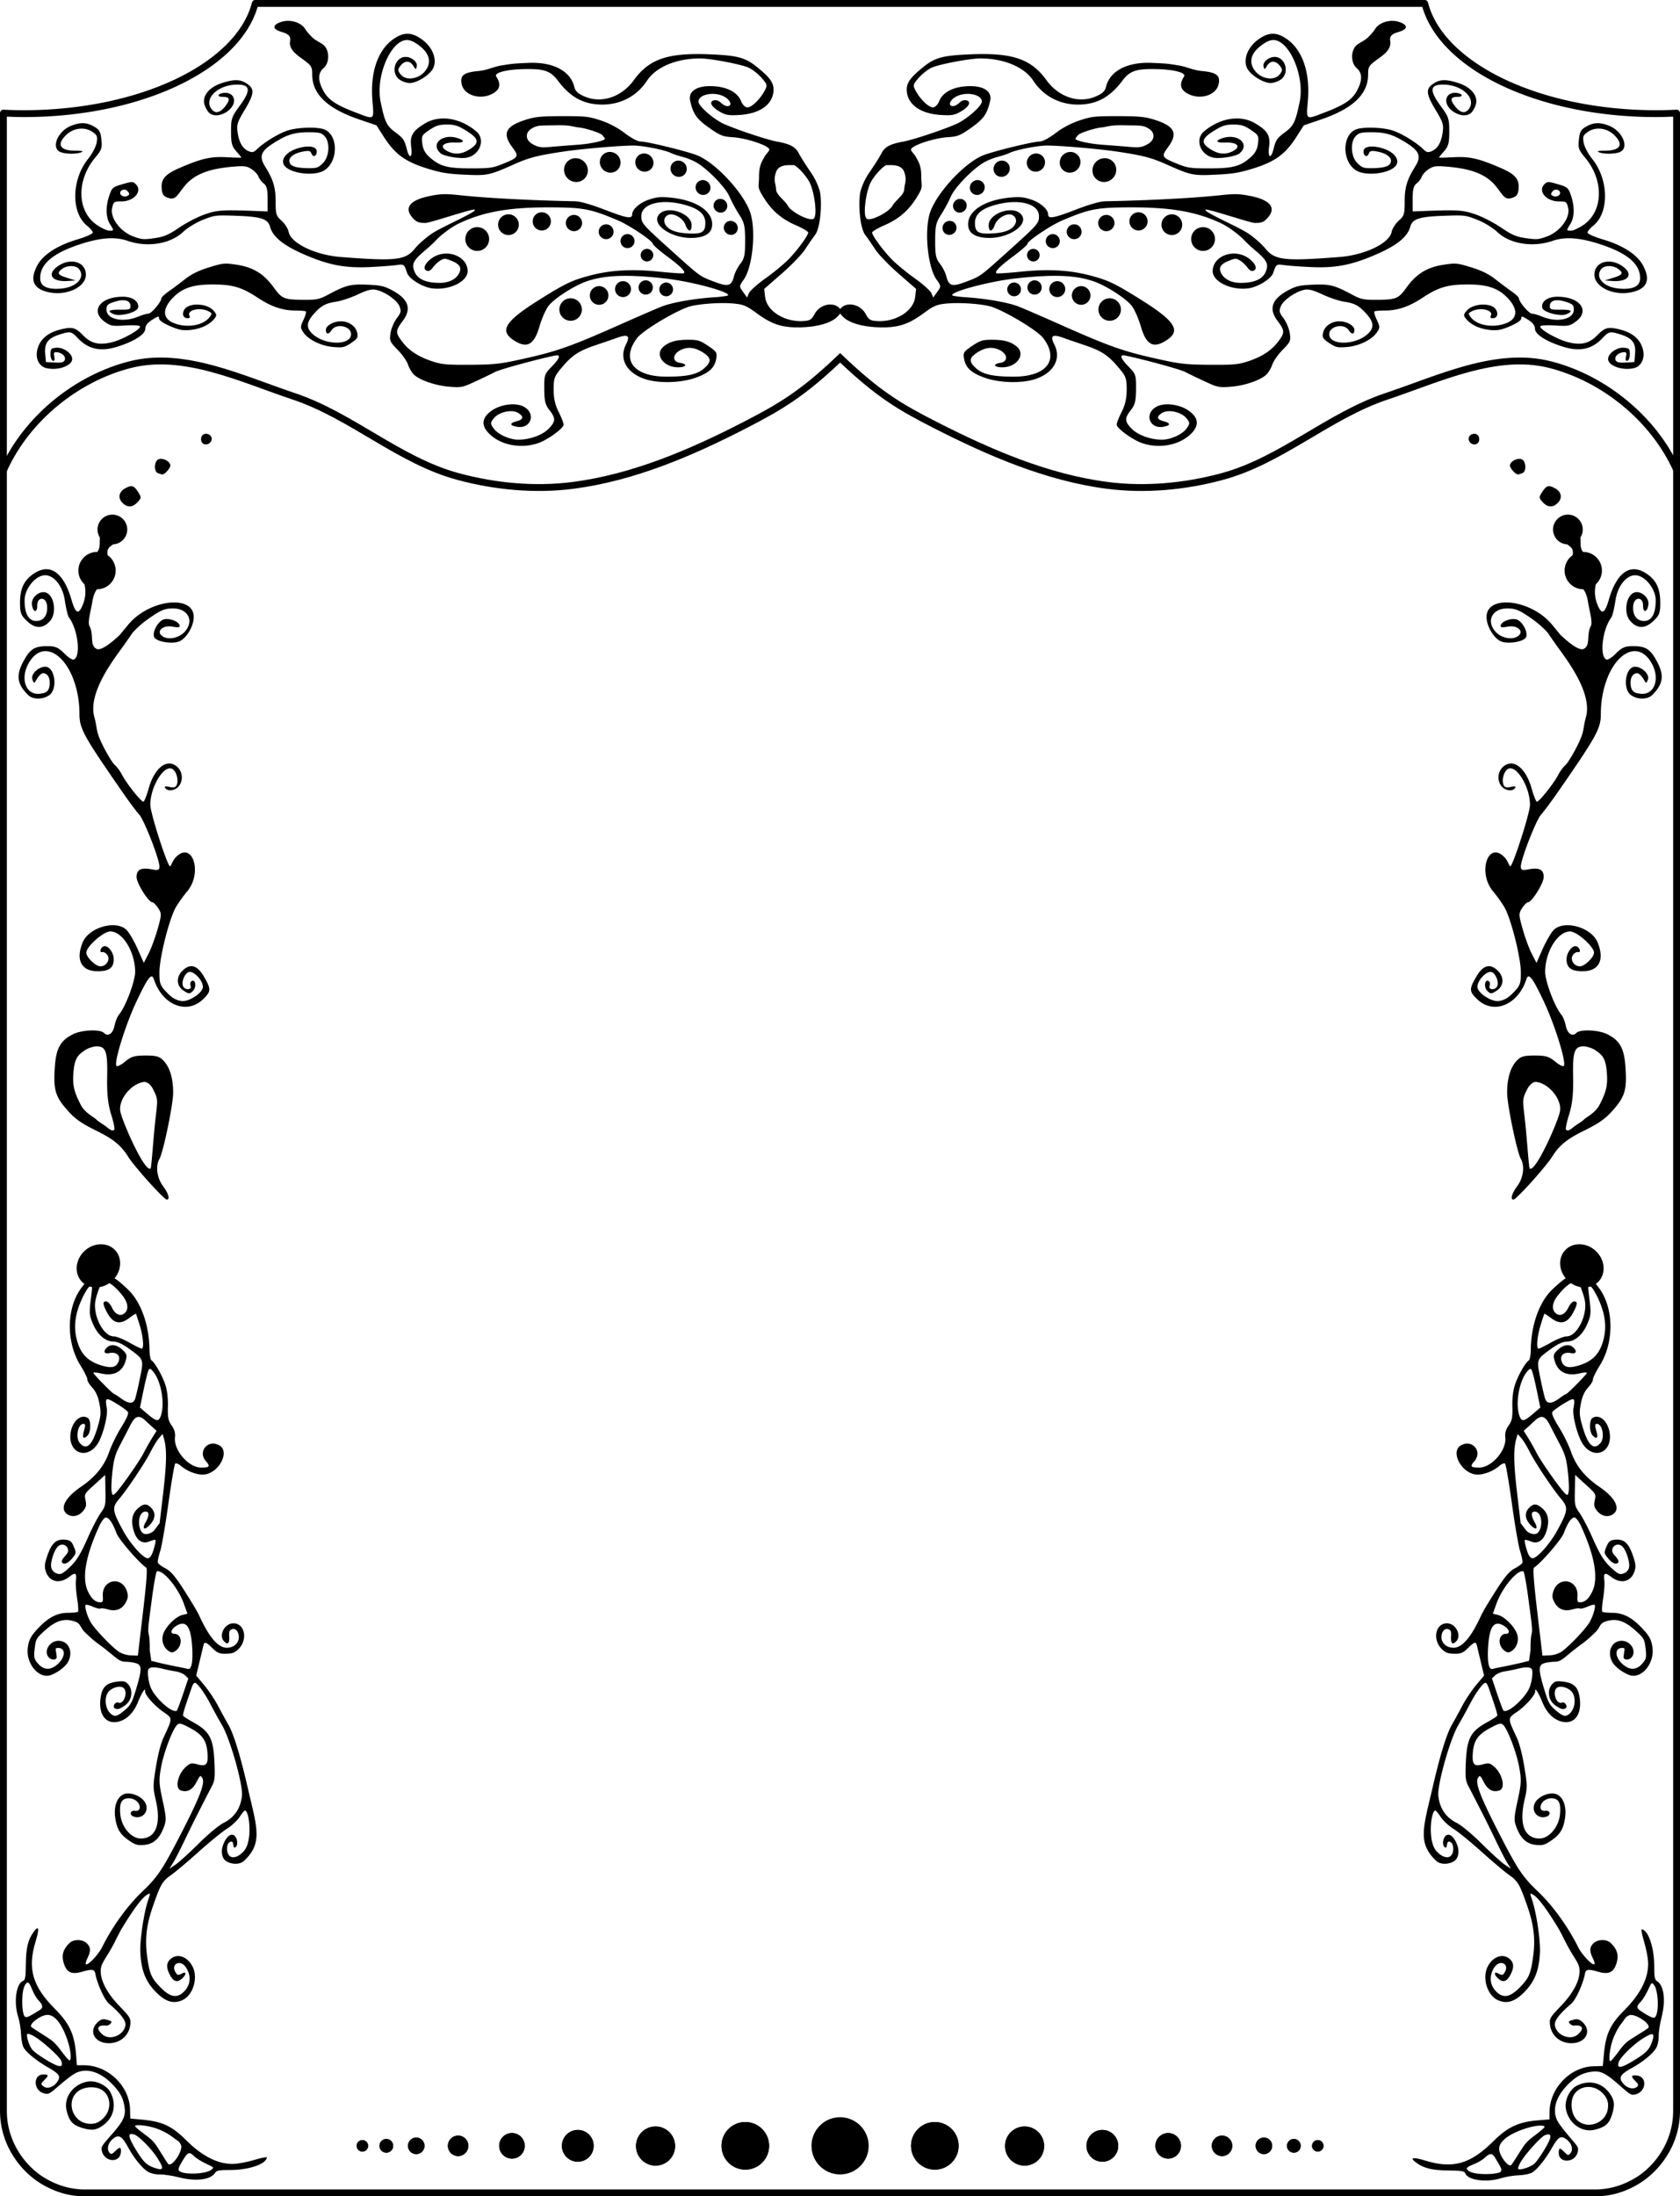 <svg xmlns="http://www.w3.org/2000/svg" viewBox="0 0 735 960.35"><path style="block-progression:tb;text-indent:0;text-transform:none" d="M111.504.002a1.5 1.5 0 00-1.28 1.125C106.917 14.113 94.91 25.914 77.16 34.439c-17.749 8.525-41.156 13.75-66.78 13.75-2.97 0-5.904-.083-8.813-.219a1.5 1.5 0 00-1.563 1.5v851.5a1.5 1.5 0 000 .156 1.5 1.5 0 000 .032 1.5 1.5 0 000 .062 1.5 1.5 0 000 .094v21.28c-.003 2.407.182 4.8.625 7.126a37.434 37.434 0 002.063 7.031c.91 2.252 2.071 4.398 3.375 6.406a38.038 38.038 0 009.843 10.313 37.905 37.905 0 006.281 3.594c2.201.999 4.487 1.809 6.907 2.375 2.274.531 4.626.805 7 .906a1.5 1.5 0 00.062 0h331a1.5 1.5 0 00.344-.031 1.5 1.5 0 00.344.03h331a1.5 1.5 0 00.062 0c2.373-.1 4.726-.374 7-.905a37.38 37.38 0 006.938-2.375 37.61 37.61 0 006.25-3.594 38.038 38.038 0 009.844-10.313c1.303-2.008 2.464-4.154 3.374-6.406a37.443 37.443 0 002.063-7.031c.443-2.327.628-4.72.625-7.125v-21.281a1.5 1.5 0 000-.156 1.5 1.5 0 000-.063 1.5 1.5 0 000-.125V49.47a1.5 1.5 0 00-1.563-1.5 189.2 189.2 0 01-8.906.219c-25.628 0-49.008-5.226-66.75-13.75s-29.729-20.324-33.03-33.312a1.5 1.5 0 00-1.47-1.125h-511.62a1.5 1.5 0 00-.156 0zm1.22 3h509.53c4.01 13.737 16.484 25.636 34.218 34.156 18.237 8.763 42.03 14.031 68.062 14.031 2.524 0 4.997-.09 7.469-.188v849.97a1.5 1.5 0 000 .157 1.5 1.5 0 000 .03 1.5 1.5 0 000 .063 1.5 1.5 0 000 .094v21.281c.003 2.254-.162 4.462-.563 6.563a34.472 34.472 0 01-1.906 6.468 35.025 35.025 0 01-3.094 5.907 35.142 35.142 0 01-4.093 5.187 34.78 34.78 0 01-4.97 4.313c-1.79 1.272-3.74 2.354-5.78 3.28a34.318 34.318 0 01-6.375 2.188c-2.037.477-4.176.747-6.375.844H367.844a1.5 1.5 0 00-.375.031 1.5 1.5 0 00-.312-.03H36.217c-.022-.002-.042 0-.063 0-2.2-.098-4.339-.368-6.375-.845a34.318 34.318 0 01-6.375-2.187c-2.041-.927-3.99-2.009-5.781-3.281a34.791 34.791 0 01-4.969-4.313 35.148 35.148 0 01-4.094-5.187 35.037 35.037 0 01-3.094-5.907 34.466 34.466 0 01-1.906-6.468c-.4-2.1-.565-4.309-.562-6.563v-21.28a1.5 1.5 0 000-.157 1.5 1.5 0 000-.031 1.5 1.5 0 000-.032 1.5 1.5 0 000-.125V51.001c2.44.097 4.88.188 7.375.188 26.03 0 49.818-5.268 68.062-14.031 17.74-8.521 30.268-20.42 34.28-34.156z" color="#000"/><path d="M14.575 121.512c-.006.222.014.44.03.651.227 2.82 2.414 4.66 6.595 5.588 7.92 1.756 16.375-2.193 16.375-7.667 0-5.488-6.513-7.554-12.062-3.823-5.316 3.573-2.969 7.151 4.343 6.595l3.22-.23-3.75-1.156c-4.136-1.268-4.574-2.086-2.095-3.928 2.165-1.608 6.006-1.579 7.313.063 2.92 3.666-.96 7.96-7.719 8.57-6.132.553-9.25-.983-9.25-4.537 0-6.221 5.515-10.916 17.437-14.83 8.912-2.926 15.382-3.39 20.781-1.512 8.622 2.996 18.636 1.421 24.219-3.802 2.055-1.923 5.7-4.161 8.781-5.378 5.113-2.02 5.576-2.083 14.594-1.764 10.871.384 13.788 1.341 14.75 4.789 1.246 4.463 5.85 8.187 14.97 12.14 10.76 4.667 17.856 6.025 28.968 5.483 4.4-.214 9.471-.593 11.25-.84 3.43-.476 3.498-.443 4.75 3.36.866 2.63 6.723 6.271 10.97 6.807 7.518.948 15.53-2.933 15.53-7.52 0-6.592-9.115-10.068-15.375-5.86-3.22 2.164-4.45 4.845-2.562 5.629.932.387 1.754-.028 2.719-1.366.761-1.057 2.235-2.428 3.25-3.046 1.726-1.05 2.037-1.034 4.906.105 3.46 1.375 4.499 2.91 3.5 5.126-1.284 2.845-4.5 4.537-8.656 4.537-5.83 0-9.503-1.562-10.875-4.642-1.592-3.572-.803-5.15 5.062-10.062 2.768-2.318 4.754-4.533 5.031-4.79 1.529-1.41 5.469-4.734 9.313-6.553 11.036-5.224 22.498-7.038 39.969-6.974 14.44.053 17.667.681 29.625 5.756 4.888 2.074 15.094 8.918 15.094 10.125 0 .476 2.67 2.849 5.937 5.272 6.193 4.594 8.608 7.006 7.656 7.646-.308.207-5.176-.104-10.844-.693-12.068-1.255-21.577-.675-30.969 1.89-7.366 2.012-10.263 3.423-21.28 10.314-14.939 9.343-17.672 13.518-11.563 17.623 5.937 3.99 9.113 2.366 11.5-5.881.945-3.261 2.679-7.252 3.875-8.865 2.387-3.216 11.183-8.911 16.688-10.818 8.041-2.783 17.938-3.145 34.5-1.26 11.162 1.27 27.5 5.593 27.5 7.268 0 .295-2.587.7-5.75.903-8.732.562-18.442 2.226-22.969 3.95-2.235.85-9.608 4.032-16.406 7.057-24.804 11.038-29.89 12.807-48.03 16.7-6.909 1.481-10.326 1.792-19.845 1.848-9.804.056-12.164-.142-16-1.366-6.263-1.998-10.442-4.652-13.438-8.507-3.191-4.108-3.204-4.992.032-9.284 4.128-5.477 2.496-9.782-5.22-13.738-2.988-1.533-4.903-1.932-10.468-2.143-7.34-.279-9.192.23-17.375 4.6-3.13 1.672-4.712 2.017-9.031 2.017-9.833 0-10.64-.302-14.344-5.42-4.32-5.965-9.006-8.83-16.22-9.914-5.293-.797-5.82-.759-12.03 1.134-4.433 1.35-7.735 2.974-10.438 5.104-2.177 1.716-5.432 4.151-7.22 5.399s-3.25 2.62-3.25 3.067c0 1.532-4.357 6.68-5.655 6.68-.715 0-2.762.606-4.563 1.344-6.626 2.715-13.78 1.126-13.78-3.067 0-2.003.501-2.485 3.562-3.466 4.22-1.353 6.937-.62 6.937 1.89 0 1.477-.398 1.615-4.781 1.576-4.794-.044-5.628.643-2.438 1.995 2.667 1.13 10.118-.878 10.531-2.835.568-2.692-2.353-4.834-6.593-4.832-10.275.007-14.654 6.493-7.594 11.238 2.311 1.554 3.097 1.672 8.469 1.345 3.354-.205 6.16-.075 6.5.294.962 1.046-7.04 5.7-12 6.974-5.707 1.465-9.26.649-12.72-2.878-3.559-3.63-4.9-3.952-10.311-2.563-5.648 1.45-9.066 4.646-9.938 9.327-.654 3.512 1.004 6.687 3.906 7.436 5.046 1.301 11.47-.917 11.47-3.97 0-2.409-3.824-5.132-6.876-4.895-2.345.183-2.625.492-2.625 2.836 0 1.448.5 2.745 1.094 2.878.681.152.883-.525.594-1.849-.379-1.735-.15-2.062 1.312-1.87 2.35.311 3.967 2.131 3.157 3.55-.486.852-1.603 1.08-4.407.925l-3.75-.21-.312-3.844c-.351-4.509 1.271-6.594 6.281-8.192 4.679-1.493 5.19-1.4 7.906 1.491 4.669 4.971 9.974 6.14 17.344 3.844 7.38-2.298 12.281-5.436 12.281-7.877 0-1.37.958-2.625 3-3.907 2.656-1.667 3-1.732 3-.588 0 .806 1.787 2.061 4.75 3.34 3.85 1.661 5.485 1.994 8.656 1.722 4.494-.384 8.432-2.135 10.594-4.705 1.337-1.589 1.333-1.995-.03-3.634-2.888-3.47-11.11-3.77-12.97-.483-1.098 1.941-.37 3.676 1.563 3.676.804 0 1.124-.408.781-1.008-1.421-2.49 4.364-3.96 8.187-2.08 1.738.854 1.775 1.112.47 2.752-2.876 3.611-10.014 4.716-15.626 2.415-4.665-1.912-5.005-5.797-.906-10.398 4.192-4.705 8.99-6.434 17.812-6.448 8.733-.015 12.894 1.179 19.719 5.692 6.12 4.047 11.031 5.714 16.812 5.714 2.126 0 4.1.172 4.406.378.306.206-.163 1.872-1.031 3.697-1.446 3.039-1.426 3.51.062 5.608 2.293 3.231 7.872 5.876 13.22 6.28 3.984.303 4.751.125 7.593-1.785 2.762-1.856 3.11-2.453 2.594-4.62-.654-2.749-3.69-4.853-7.031-4.853-3.288 0-6.625 1.881-6.625 3.739 0 2.055 1.202 2.114 2.5.126 2.046-3.135 8.5-1.794 8.5 1.764 0 5.022-11.53 4.908-16.906-.168-2.743-2.589-2.647-4.942.406-8.444 3.34-3.83 5.26-4.883 10.062-5.608 2.216-.335 6.422-1.75 9.344-3.13 3.899-1.842 5.944-2.395 7.687-2.1 3.803.64 9.286 4.332 10.5 7.057.97 2.177.838 2.895-1.062 5.399-1.206 1.588-2.445 4.503-2.75 6.49-.511 3.33-.28 3.905 3.062 7.289 1.995 2.02 4.03 4.908 4.532 6.407.5 1.499 1.623 3.448 2.5 4.348 2.428 2.49 9.552 4.963 15.656 5.44 5.227.408 5.736.297 11.469-2.352 3.3-1.526 7.13-3.371 8.53-4.117 2.065-1.1 18.673-5.64 26.22-7.163 2.67-.54 2.153 1.158-1.5 4.894-3.104 3.175-3.262 3.607-3.219 9.704.037 5.241.44 6.9 2.25 9.222 2.84 3.645 2.78 5.008-.375 8.213-2.717 2.76-8.237 4.752-13.188 4.747-3.914-.003-8.988-2.32-10.844-4.936-1.46-2.057-1.455-2.414 0-4.306 2.183-2.837 7.913-4.166 10.688-2.479 2.633 1.602 2.434 2.89-.562 3.655-3.255.832-3.195 1.871.156 2.437 5.997 1.012 8.36-5.7 3.062-8.717-3.57-2.034-10.328-1.187-14.438 1.827-4.148 3.043-4.417 6.37-.812 9.936 4.966 4.912 13.514 6.618 21.094 4.2 4.192-1.337 11.438-6.54 11.438-8.212 0-.687-.986-3.195-2.188-5.567-1.529-3.018-2.182-5.922-2.187-9.704-.007-4.887.322-5.79 3.344-9.41 4.656-5.581 7.54-7.512 15.03-10.042a1090.81 1090.81 0 009.844-3.382c4.37-1.533 5.342-.676 3.47 3.004-3.21 6.307.208 12.524 8.374 15.208 5.883 1.933 15.506 1.691 21.906-.546 5.995-2.095 8.52-4.405 9.188-8.381.447-2.67.169-3.1-3.532-5.587-3.54-2.38-4.554-2.69-8.687-2.69-5.237 0-8.224.82-10.781 2.942-4.42 3.668.451 9.705 7.312 9.053 2.98-.283 2.816-1.441-.28-1.933-3.373-.535-3.176-3.779.343-5.545 3.253-1.633 6.465-1.221 10.188 1.281 3.318 2.23 3.34 3.89.125 6.722-2.988 2.633-7.395 3.608-16.344 3.613-14.543.009-20.186-7.33-12.969-16.888 2.33-3.085 15.119-10.918 22.031-13.485 3.778-1.403 14.233-2.207 20.5-1.575 4.036.406 5.419 1 9.75 4.18 6.534 4.795 10.863 6.264 18.281 6.217 7.782-.049 14.147-1.764 16.969-4.579 1.762-1.758 2.033-2.527 1.219-3.55-2.617-3.286-8.693-2.082-11.031 2.185-1.422 2.594-2.031 2.98-4.906 3.172-8.194.545-16.027-4.302-16.781-10.42l-.438-3.612 7.688-6.701c4.227-3.69 8.81-8.444 10.188-10.566 1.377-2.122 3.347-4.973 4.375-6.323 2.617-3.439 3.183-15.638 1.968-19.556s-2.752-6.318-4.53-8.906c-1.78-2.588-3.812-5.852-4.532-7.247-1.468-2.844-3.776-4.08-9.5-5.125-4.317-.788-16.622-4.858-23-7.604-4.566-1.966-11.406-7.897-11.406-9.893 0-3.35 7.49-4.584 11.688-1.933 2.55 1.61 3.102 3.907.937 3.907-.757 0-2.018-.666-2.812-1.47-.91-.922-2.054-1.31-3.063-1.05-2.3.593-1.131 2.867 2.563 4.957 2.683 1.517 3.793 1.708 8.437 1.449 8.578-.478 14.195-4.139 15-9.767.55-3.851-.946-6.213-7.093-11.175-5.19-4.19-8.51-5.088-20.72-5.588-18.375-.752-26.485 2.01-33.25 11.343-5.392 7.441-14.268 10.316-21.687 7.016-2.875-1.279-3.858-2.23-4.344-4.222-1.527-6.256-8.352-10.916-20.181-10.39-6.78.303-6.68.328-11.725 1.127-3.049.482-6.372 2.085-9.719 2.394-6.675.616-8.374 1.878-7.656 5.63.996 5.203 8.667 7.37 14.094 3.99 2.786-1.735 3.109-4.012 1.062-7.183-1.08-1.673 4.51-3.124 12.594-3.256 8.5-.139 11.19.83 14.438 5.146 5.457 7.25 11.304 10.377 19.375 10.377 8.107 0 15.144-3.751 19.531-10.419 3.978-6.045 12.93-9.786 23.344-9.746 4.682.018 18.21 2.62 21.25 4.075 1.605.768 4.129 2.772 5.594 4.453 2.47 2.833 2.56 3.236 1.344 5.503-2.133 3.979-5.941 7.586-7.75 7.352-.907-.117-2.033-1.258-2.531-2.562-1.616-4.229-6.7-6.722-13.72-6.722-6.071 0-9.475 2.473-8.655 6.28 1.246 5.793 2.838 8.075 8.28 11.91 4.858 3.424 5.97 3.862 10.25 4.139 6.286.405 16.126 3.728 16.126 5.44 0 .697-1.415 1.795-2.25 3.382-.835 1.587-2.25 3.386-2.25 8.192s-1.082 4.346 1.844 9.074 6.636 9.117 14.406 12.477c2.887 1.249 5.255 2.663 5.25 3.13-.015 1.302-4.432 7.358-8.344 11.469-1.93 2.029-6.5 5.818-10.156 8.423-3.657 2.606-7.006 5.581-7.438 6.617l-.781 1.89-1.781-2.457c-1.733-2.387-1.72-2.533.312-5.378 3.727-5.216 5.357-20.235 3.094-28.504-2.256-8.245-14.426-21.809-23-25.627-3.902-1.737-22.166-6.234-25.406-6.26-1.151-.008-4.017-1.56-6.75-3.654-2.986-2.289-6.881-4.352-10.5-5.545-5.264-1.737-6.684-1.881-16.75-1.87-9.037.01-11.819.265-15.594 1.428-9.308 2.869-10.93 5.998-6.312 12.225 3.007 4.057 2.8 4.395-4.438 7.31-4.187 1.687-5.578 1.872-13.656 1.87-10.356-.003-13.578-.865-18.03-4.79-2.058-1.812-2.964-3.492-3.282-6.07-.414-3.356-.22-3.696 3.094-5.923 2.89-1.943 4.273-2.374 7.656-2.374 3.44 0 4.856.457 8.594 2.773 5.442 3.372 5.771 5.284 1.375 8.045-3.618 2.271-6.724 2.475-10.031.65-3.387-1.867-1.49-3.797 3.53-3.591 3.935.161 4.719-.705 1.657-1.807-6.883-2.476-12.684 2.375-7.812 6.533 1.48 1.264 8.222 2.412 11.188 1.912 5.87-.99 8.54-7.936 4.406-11.47-6.972-5.957-15.95-7.404-22.375-3.612-5.538 3.268-6.819 5.47-6.125 10.46.635 4.57-.82 5.34-1.906 1.009-1.054-4.202-1.528-4.902-5.188-7.625-3.68-2.738-4.503-4.47-6.312-13.233-2.3-11.134 4.497-27.013 11.562-27.013 1.578 0 3.557.967 5.937 2.92 4.03 3.306 4.762 7.036 2.063 10.545-2.857 3.713-8.564 4.495-10.875 1.491-1.24-1.61-1.244-2.101 0-3.697 1.833-2.352 4.122-2.357 5.593 0 1.139 1.824 1.135 1.82 1.532.273.467-1.824-2.24-4.138-4.844-4.138-4.763 0-6.696 7.027-2.719 9.873 1.196.855 3.178 1.554 4.438 1.554 3.153 0 8.639-3.386 10.219-6.323 1.984-3.688-.03-9.188-4.563-12.56-4.664-3.47-8.253-3.545-12.844-.274-6.764 4.821-10.067 14.508-9.094 26.677.714 8.92 1.18 8.575-7.344 5.336-8.437-3.207-11.877-5.47-14-9.285-2.565-4.61-2.556-7.918 0-10.104 2.389-2.04 2.688-6.78.594-9.473-.776-.998-2.522-1.817-4.18-2.877s-3.809-3.665-4.476-4.748c-1.733-2.812-6.27-4.282-10.031-3.235-3.604 1.004-5.383 3.057-.063 4.58 5.09 1.456 3.107 3.636 3.438 5.356.43 2.228 1.59 3.635 5.125 6.175 4.301 3.091 4.594 3.526 4.594 6.995 0 8.626 6.643 14.947 20.719 19.724l7.406 2.52 3.281 5.126c4.702 7.359 9.246 10.705 18.47 13.611 6.304 1.987 9.204 2.48 16.718 2.836 10.093.477 10.855.313 21.844-4.58 6.366-2.834 10.09-3.805 21.062-5.46 8.009-1.21 25.051-2.687 31.062-2.69 4.155-.001 13.74 1.91 16.438 3.277.825.418 3.075 1.17 5 1.66 1.925.49 4.8 1.668 6.375 2.625 5.024 3.054 12.493 10.818 14.188 14.746.902 2.091 2.787 5.617 4.219 7.835 2.278 3.53 2.611 4.958 2.625 11.427.013 6.217-.3 7.823-2.063 10.083-1.152 1.48-2.428 3.954-2.812 5.504-1.046 4.224-2.492 4.679-8.219 2.541-6.778-2.529-6.339-2.231-18.75-13.4-13.158-11.843-13.562-12.283-13.562-15.46 0-5.063 7.713-7.472 17.188-5.357 7.467 1.667 10.812 4.239 10.812 8.34 0 4.138-1.484 5.001-8.031 4.578-3.405-.22-5.829-.835-7.5-1.89-2.812-1.776-3.28-4.743-.938-6.05 2.28-1.272 6.71 1.148 7.813 4.285 1.105 3.142 2.656 3.184 2.656.063 0-4.92-9.804-8.609-13.75-5.167-5.054 4.408 5.164 11.574 15.25 10.692 5.026-.44 7.5-2.402 7.5-5.923 0-6.016-7.481-10.701-18.688-11.7-4.002-.357-5.796-.155-9.125.987-3.957 1.357-7.187 4.233-7.187 6.386 0 2.088-2.283 1.712-11.72-1.912-6.369-2.446-10.936-3.755-13.25-3.802-19.623-.395-38.715-1.402-50.155-2.626-6.553-.7-8.425-.657-13.188.273-8.943 1.748-11.704 5.214-7.688 9.642 1.642 1.81 2.596 2.184 5.563 2.184 1.969 0 20.36-6.229 21.458-5.834 1.876.675-14.194 7.457-18.708 10.52-2.64 1.79-5.946 4.729-7.375 6.51-4.094 5.105-8.357 5.576-32.438 3.698-11.11-.867-21.795-6-22.781-10.944-.292-1.461-1.7-3.681-3.125-4.936-2.36-2.08-2.6-2.845-2.594-8.55.005-6.017-1.052-9.48-4.625-15.187-2.658-4.245-1.866-6.58 3.344-9.935 6.148-3.96 9.447-5 15.812-5 4.456 0 5.468.248 6.843 1.66 2.546 2.612 2.182 9.022-.687 11.847-2.126 2.094-2.73 2.287-7.063 2.185-5.39-.128-7.625-1.084-7.625-3.235 0-1.815 2.53-3.44 6.313-4.075 2.334-.392 2.916-.234 3.375.945.712 1.83 2.312 1.173 2.312-.945 0-2.283-3.84-2.82-8.718-1.219-4.284 1.407-6.758 4.232-5.844 6.68 1.497 4.008 13.429 5.803 18.03 2.71 6.098-4.099 5.897-15.6-.312-17.834-3.309-1.19-11.835-.873-16.156.609-3.979 1.364-10.13 5.155-13.156 8.108-1.366 1.333-2 1.504-3.5.903-2.69-1.078-4.267-3.668-4.937-8.108-.526-3.48-.183-4.616 3-9.893 4.272-7.084 4.472-9.282 1.125-11.532-2.994-2.013-5.596-2.083-11.156-.273-5.606 1.824-8.708 5.807-7.438 9.557.473 1.397 1.422 2.985 2.094 3.529 3.937 3.189 12.28-2.124 10.562-6.722-.643-1.722-2.788-2.548-5.094-1.953-2.142.552-1.858 1.596.438 1.596 3.022 0 3.326 1.07 1.094 4.012-2.239 2.95-4.377 3.446-6 1.408-3.663-4.6 2.736-10.797 11.156-10.797 5.815 0 6.105 2.472 1.062 9.347-3.492 4.76-3.75 5.52-3.75 11.154 0 5.067.366 6.469 2.25 8.612 1.238 1.408 2.25 2.652 2.25 2.773s-2.832.062-6.312-.126c-7.103-.383-11.01.512-20.781 4.726-6.353 2.74-8.185 4.937-7.72 9.284.252 2.344.824 3.097 2.813 3.76 3.327 1.11 3.9-1.162 7.237-5.239 4.93-6.022 12.803-7.735 21.857-8.456 4.24-.338 5.31-.192 7.344 1.092 1.31.828 2.698 2.316 3.062 3.298.365.982 1.393 2.34 2.313 3.025 1.274.949 1.687 2.548 1.687 6.721v5.483l-3.5-.126c-16.294-.631-18.384-.52-24 1.428-3.025 1.049-8.052 3.645-11.188 5.777-4.726 3.214-6.595 4.004-10.875 4.62-4.673.675-5.555.601-9.25-.776-5.691-2.122-10.165-8.131-9.219-12.372.623-2.79.825-2.92 4.032-2.92 5.703 0 9.478-4.65 6.218-7.646-1.215-1.117-1.505-1.099-5.75.126-4.177 1.205-4.55 1.511-5.718 4.915-1.67 4.869-1.578 9.516.25 12.456 1.863 2.998 1.855 2.92-.313 2.92-.988 0-3.427-1.134-5.437-2.52-8.683-5.99-8.987-19.507-.657-29.429 2.79-3.323 3.082-4.177 2.688-7.835-.37-3.442-.868-4.37-3.156-5.692-3.298-1.907-6.12-1.996-10.22-.315-5.69 2.332-8.673 9.408-4.78 11.322 2.06 1.013 7.238 1.117 9.375.189 1.104-.48.42-.665-2.563-.672-6.76-.017-8.363-2.599-4.187-6.764 3.18-3.172 8.106-3.814 11.53-1.512 2.161 1.452 2.401 2.085 1.907 4.81-.313 1.725-1.951 4.85-3.656 6.953-7.363 9.074-7.614 23.662-.5 29.344 1.36 1.086 2.468 2.417 2.468 2.961 0 .578-2.944 1.872-7.062 3.11-8.533 2.564-14.741 6.635-17.187 11.237-1.117 2.102-1.713 3.926-1.75 5.483zm38-37.13c0-1.371 2.085-1.994 3.093-.924 1.145 1.214 1.124 1.763-.093 2.268-1.336.555-3-.19-3-1.344zm177.91-24.87c-.004-1.349.661-2.56 2.812-3.697s3.926-.892 10.25-1.03c6.324-.136 7.28.74 9.775.955 2.495.214 9.345 2.288 10.225 3.394.88 1.106 1.031 1.089 1.031 1.66 0 .57-5.226 2.034-12 2.52-4.125.296-9.519.725-12 .945-3.682.328-5.015.132-7.25-1.05-1.893-1.001-2.84-2.348-2.844-3.697zm109.04 23.245c-.086-2.562-1.319-3.784.006-7.562 1.324-3.778 6.647-2.828 7.545-3.016.898-.188 4.675 3.382 6.906 7.163s3.939 15.5 1.813 16.384c-2.126.883-9.571-3.025-11.062-5.672-1.492-2.647-5.122-4.735-5.208-7.297z"/><path d="M315.474 86.992c1.65.204 2.86 1.702 2.705 3.347a2.899 2.899 0 01-3.268 2.61c-1.65-.203-2.86-1.702-2.705-3.347a2.899 2.899 0 013.268-2.61M320.014 96.602c1.683.208 2.919 1.737 2.76 3.416a2.958 2.958 0 01-3.334 2.663c-1.683-.208-2.92-1.737-2.76-3.416a2.958 2.958 0 013.334-2.663M307.874 78.772c1.784.22 3.094 1.841 2.926 3.62s-1.75 3.044-3.535 2.823c-1.784-.22-3.094-1.84-2.926-3.62a3.135 3.135 0 013.535-2.823M297.234 70.252c1.952.241 3.386 2.015 3.202 3.962-.184 1.947-1.916 3.33-3.868 3.09-1.953-.242-3.386-2.015-3.203-3.963.184-1.947 1.916-3.33 3.869-3.089M282.294 67.142c2.188.27 3.795 2.258 3.589 4.44-.206 2.182-2.147 3.732-4.335 3.462-2.189-.27-3.795-2.258-3.59-4.44.207-2.182 2.148-3.732 4.336-3.462M267.384 66.472c2.491.307 4.32 2.57 4.086 5.055-.235 2.484-2.445 4.249-4.936 3.941-2.49-.307-4.32-2.57-4.086-5.055.235-2.484 2.445-4.249 4.936-3.941M252.464 69.212c2.861.353 4.962 2.953 4.693 5.806-.27 2.854-2.808 4.881-5.669 4.528-2.861-.353-4.963-2.953-4.693-5.807.27-2.853 2.807-4.88 5.669-4.527M292.234 123.652a3 3 0 11-1.64 5.771 3 3 0 011.64-5.771M283.324 122.692a3.12 3.12 0 11-1.706 6.002 3.12 3.12 0 011.706-6.002M273.524 123.072a3.48 3.48 0 11-1.903 6.695 3.48 3.48 0 011.903-6.695M263.204 125.262a4.08 4.08 0 11-2.231 7.849 4.08 4.08 0 012.23-7.849M250.964 130.602a4.92 4.92 0 11-2.69 9.465 4.92 4.92 0 012.69-9.465M282.754 108.832a2.75 2.75 0 11.587 5.469 2.75 2.75 0 01-.587-5.469M274.214 102.382a3.061 3.061 0 11.653 6.088 3.061 3.061 0 01-.653-6.088M264.834 98.102a3.245 3.245 0 11.693 6.453 3.245 3.245 0 01-.693-6.453M250.694 94.002a3.551 3.551 0 11.758 7.061 3.551 3.551 0 01-.758-7.061M236.564 92.842a3.98 3.98 0 11.85 7.914 3.98 3.98 0 01-.85-7.914M221.964 93.742a4.53 4.53 0 11.967 9.01 4.53 4.53 0 01-.967-9.01M208.234 99.342a5.204 5.204 0 111.111 10.349 5.204 5.204 0 01-1.111-10.349" fill-rule="evenodd"/><g><path d="M720.555 121.512c.006.222-.014.44-.03.651-.227 2.82-2.414 4.66-6.595 5.588-7.92 1.756-16.375-2.193-16.375-7.667 0-5.488 6.513-7.554 12.062-3.823 5.316 3.573 2.969 7.151-4.343 6.595l-3.22-.23 3.75-1.156c4.136-1.268 4.574-2.086 2.095-3.928-2.165-1.608-6.006-1.579-7.313.063-2.92 3.666.96 7.96 7.719 8.57 6.132.553 9.25-.983 9.25-4.537 0-6.221-5.515-10.916-17.437-14.83-8.912-2.926-15.382-3.39-20.781-1.512-8.622 2.996-18.636 1.421-24.219-3.802-2.055-1.923-5.7-4.161-8.781-5.378-5.113-2.02-5.576-2.083-14.594-1.764-10.871.384-13.788 1.341-14.75 4.789-1.246 4.463-5.85 8.187-14.97 12.14-10.76 4.667-17.856 6.025-28.968 5.483-4.4-.214-9.471-.593-11.25-.84-3.43-.476-3.498-.443-4.75 3.36-.866 2.63-6.723 6.271-10.97 6.807-7.518.948-15.53-2.933-15.53-7.52 0-6.592 9.115-10.068 15.375-5.86 3.22 2.164 4.45 4.845 2.562 5.629-.932.387-1.754-.028-2.718-1.366-.762-1.057-2.235-2.428-3.25-3.046-1.727-1.05-2.038-1.034-4.907.105-3.46 1.375-4.499 2.91-3.5 5.126 1.284 2.845 4.5 4.537 8.657 4.537 5.828 0 9.502-1.562 10.875-4.642 1.591-3.572.802-5.15-5.063-10.062-2.768-2.318-4.754-4.533-5.031-4.79-1.529-1.41-5.469-4.734-9.313-6.553-11.036-5.224-22.498-7.038-39.969-6.974-14.44.053-17.667.681-29.625 5.756-4.888 2.074-15.094 8.918-15.094 10.125 0 .476-2.67 2.849-5.937 5.272-6.193 4.594-8.608 7.006-7.656 7.646.308.207 5.176-.104 10.844-.693 12.068-1.255 21.577-.675 30.969 1.89 7.366 2.012 10.263 3.423 21.28 10.314 14.939 9.343 17.672 13.518 11.563 17.623-5.936 3.99-9.112 2.366-11.5-5.881-.945-3.261-2.679-7.252-3.875-8.865-2.387-3.216-11.183-8.911-16.688-10.818-8.041-2.783-17.938-3.145-34.5-1.26-11.162 1.27-27.5 5.593-27.5 7.268 0 .295 2.587.7 5.75.903 8.733.562 18.442 2.226 22.969 3.95 2.235.85 9.608 4.032 16.406 7.057 24.804 11.038 29.89 12.807 48.03 16.7 6.909 1.481 10.326 1.792 19.845 1.848 9.804.056 12.164-.142 16-1.366 6.263-1.998 10.442-4.652 13.438-8.507 3.191-4.108 3.204-4.992-.032-9.284-4.128-5.477-2.496-9.782 5.22-13.738 2.988-1.533 4.903-1.932 10.468-2.143 7.34-.279 9.192.23 17.375 4.6 3.13 1.672 4.712 2.017 9.032 2.017 9.833 0 10.639-.302 14.344-5.42 4.318-5.965 9.005-8.83 16.219-9.914 5.293-.797 5.82-.759 12.03 1.134 4.433 1.35 7.736 2.974 10.439 5.104 2.176 1.716 5.43 4.151 7.218 5.399s3.25 2.62 3.25 3.067c0 1.532 4.358 6.68 5.656 6.68.715 0 2.762.606 4.563 1.344 6.626 2.715 13.78 1.126 13.78-3.067 0-2.003-.501-2.485-3.562-3.466-4.22-1.353-6.937-.62-6.937 1.89 0 1.477.398 1.615 4.781 1.576 4.794-.044 5.628.643 2.438 1.995-2.667 1.13-10.118-.878-10.531-2.835-.568-2.692 2.353-4.834 6.593-4.832 10.275.007 14.654 6.493 7.594 11.238-2.311 1.554-3.097 1.672-8.469 1.345-3.354-.205-6.16-.075-6.5.294-.962 1.046 7.04 5.7 12 6.974 5.707 1.465 9.26.649 12.72-2.878 3.559-3.63 4.9-3.952 10.311-2.563 5.648 1.45 9.066 4.646 9.938 9.327.654 3.512-1.004 6.687-3.906 7.436-5.046 1.301-11.47-.917-11.47-3.97 0-2.409 3.824-5.132 6.876-4.895 2.345.183 2.625.492 2.625 2.836 0 1.448-.5 2.745-1.094 2.878-.681.152-.883-.525-.594-1.849.379-1.735.15-2.062-1.312-1.87-2.35.311-3.967 2.131-3.157 3.55.486.852 1.603 1.08 4.407.925l3.75-.21.312-3.844c.351-4.509-1.27-6.594-6.281-8.192-4.679-1.493-5.19-1.4-7.906 1.491-4.669 4.971-9.974 6.14-17.344 3.844-7.379-2.298-12.281-5.436-12.281-7.877 0-1.37-.958-2.625-3-3.907-2.656-1.667-3-1.732-3-.588 0 .806-1.787 2.061-4.75 3.34-3.85 1.661-5.485 1.994-8.656 1.722-4.494-.384-8.432-2.135-10.594-4.705-1.337-1.589-1.333-1.995.03-3.634 2.888-3.47 11.11-3.77 12.97-.483 1.098 1.941.37 3.676-1.563 3.676-.804 0-1.124-.408-.78-1.008 1.42-2.49-4.365-3.96-8.188-2.08-1.738.854-1.775 1.112-.47 2.752 2.876 3.611 10.014 4.716 15.626 2.415 4.665-1.912 5.005-5.797.906-10.398-4.192-4.705-8.99-6.434-17.812-6.448-8.733-.015-12.894 1.179-19.719 5.692-6.12 4.047-11.03 5.714-16.812 5.714-2.126 0-4.1.172-4.406.378-.306.206.163 1.872 1.031 3.697 1.446 3.039 1.426 3.51-.062 5.608-2.293 3.231-7.872 5.876-13.22 6.28-3.984.303-4.751.125-7.593-1.785-2.762-1.856-3.11-2.453-2.594-4.62.654-2.749 3.69-4.853 7.031-4.853 3.288 0 6.625 1.881 6.625 3.739 0 2.055-1.202 2.114-2.5.126-2.046-3.135-8.5-1.794-8.5 1.764 0 5.022 11.53 4.908 16.906-.168 2.743-2.589 2.647-4.942-.406-8.444-3.34-3.83-5.26-4.883-10.062-5.608-2.215-.335-6.421-1.75-9.344-3.13-3.899-1.842-5.944-2.395-7.687-2.1-3.803.64-9.285 4.332-10.5 7.057-.97 2.177-.838 2.895 1.062 5.399 1.206 1.588 2.445 4.503 2.75 6.49.511 3.33.28 3.905-3.062 7.289-1.995 2.02-4.03 4.908-4.532 6.407-.5 1.499-1.623 3.448-2.5 4.348-2.428 2.49-9.552 4.963-15.656 5.44-5.227.408-5.736.297-11.469-2.352-3.3-1.526-7.13-3.371-8.53-4.117-2.065-1.1-18.673-5.64-26.22-7.163-2.67-.54-2.153 1.158 1.5 4.894 3.104 3.175 3.262 3.607 3.219 9.704-.037 5.241-.44 6.9-2.25 9.222-2.84 3.645-2.78 5.008.375 8.213 2.718 2.76 8.237 4.752 13.188 4.747 3.914-.003 8.988-2.32 10.844-4.936 1.46-2.057 1.456-2.414 0-4.306-2.183-2.837-7.913-4.166-10.688-2.479-2.632 1.602-2.434 2.89.563 3.655 3.254.832 3.194 1.871-.157 2.437-5.997 1.012-8.36-5.7-3.062-8.717 3.57-2.034 10.328-1.187 14.438 1.827 4.148 3.043 4.417 6.37.812 9.936-4.966 4.912-13.514 6.618-21.094 4.2-4.192-1.337-11.438-6.54-11.438-8.212 0-.687.986-3.195 2.188-5.567 1.529-3.018 2.182-5.922 2.187-9.704.007-4.887-.322-5.79-3.344-9.41-4.656-5.581-7.54-7.512-15.03-10.042a1090.81 1090.81 0 01-9.844-3.382c-4.37-1.533-5.342-.676-3.47 3.004 3.21 6.307-.208 12.524-8.374 15.208-5.883 1.933-15.506 1.691-21.906-.546-5.995-2.095-8.52-4.405-9.188-8.381-.447-2.67-.168-3.1 3.532-5.587 3.54-2.38 4.554-2.69 8.687-2.69 5.237 0 8.224.82 10.781 2.942 4.42 3.668-.45 9.705-7.312 9.053-2.98-.283-2.816-1.441.28-1.933 3.373-.535 3.176-3.779-.343-5.545-3.253-1.633-6.465-1.221-10.188 1.281-3.318 2.23-3.34 3.89-.125 6.722 2.988 2.633 7.395 3.608 16.344 3.613 14.543.009 20.186-7.33 12.97-16.888-2.33-3.085-15.12-10.918-22.032-13.485-3.778-1.403-14.233-2.207-20.5-1.575-4.036.406-5.419 1-9.75 4.18-6.534 4.795-10.863 6.264-18.28 6.217-7.783-.049-14.148-1.764-16.97-4.579-1.762-1.758-2.033-2.527-1.219-3.55 2.617-3.286 8.693-2.082 11.031 2.185 1.422 2.594 2.031 2.98 4.906 3.172 8.194.545 16.027-4.302 16.781-10.42l.438-3.612-7.688-6.701c-4.227-3.69-8.81-8.444-10.188-10.566-1.377-2.122-3.347-4.973-4.375-6.323-2.617-3.439-3.183-15.638-1.968-19.556s2.752-6.318 4.53-8.906c1.78-2.588 3.812-5.852 4.532-7.247 1.468-2.844 3.776-4.08 9.5-5.125 4.317-.788 16.622-4.858 23-7.604 4.566-1.966 11.406-7.897 11.406-9.893 0-3.35-7.49-4.584-11.688-1.933-2.55 1.61-3.102 3.907-.937 3.907.757 0 2.018-.666 2.812-1.47.91-.922 2.054-1.31 3.063-1.05 2.3.593 1.131 2.867-2.563 4.957-2.683 1.517-3.793 1.708-8.437 1.449-8.578-.478-14.195-4.139-15-9.767-.55-3.851.946-6.213 7.093-11.175 5.19-4.19 8.51-5.088 20.72-5.588 18.375-.752 26.485 2.01 33.25 11.343 5.392 7.441 14.268 10.316 21.687 7.016 2.875-1.279 3.858-2.23 4.344-4.222 1.527-6.256 8.352-10.916 20.181-10.39 6.78.303 6.68.328 11.725 1.127 3.049.482 6.372 2.085 9.719 2.394 6.675.616 8.374 1.878 7.656 5.63-.996 5.203-8.667 7.37-14.094 3.99-2.786-1.735-3.109-4.012-1.062-7.183 1.08-1.673-4.51-3.124-12.594-3.256-8.5-.139-11.19.83-14.438 5.146-5.457 7.25-11.304 10.377-19.375 10.377-8.107 0-15.144-3.751-19.531-10.419-3.978-6.045-12.93-9.786-23.344-9.746-4.682.018-18.21 2.62-21.25 4.075-1.605.768-4.129 2.772-5.594 4.453-2.47 2.833-2.56 3.236-1.344 5.503 2.133 3.979 5.941 7.586 7.75 7.352.907-.117 2.033-1.258 2.531-2.562 1.616-4.229 6.7-6.722 13.72-6.722 6.071 0 9.475 2.473 8.655 6.28-1.246 5.793-2.838 8.075-8.28 11.91-4.858 3.424-5.97 3.862-10.25 4.139-6.286.405-16.126 3.728-16.126 5.44 0 .697 1.415 1.795 2.25 3.382.835 1.587 2.25 3.386 2.25 8.192s1.082 4.346-1.844 9.074-6.636 9.117-14.406 12.477c-2.887 1.249-5.255 2.663-5.25 3.13.015 1.302 4.432 7.358 8.344 11.469 1.931 2.029 6.5 5.818 10.156 8.423 3.657 2.606 7.006 5.581 7.438 6.617l.781 1.89 1.781-2.457c1.733-2.387 1.72-2.533-.312-5.378-3.727-5.216-5.357-20.235-3.094-28.504 2.256-8.245 14.426-21.809 23-25.627 3.902-1.737 22.166-6.234 25.406-6.26 1.151-.008 4.017-1.56 6.75-3.654 2.986-2.289 6.882-4.352 10.5-5.545 5.264-1.737 6.685-1.881 16.75-1.87 9.037.01 11.819.265 15.594 1.428 9.308 2.869 10.93 5.998 6.312 12.225-3.007 4.057-2.8 4.395 4.438 7.31 4.187 1.687 5.578 1.872 13.656 1.87 10.356-.003 13.578-.865 18.03-4.79 2.058-1.812 2.964-3.492 3.282-6.07.414-3.356.22-3.696-3.094-5.923-2.89-1.943-4.273-2.374-7.656-2.374-3.44 0-4.856.457-8.594 2.773-5.442 3.372-5.771 5.284-1.375 8.045 3.618 2.271 6.724 2.475 10.031.65 3.387-1.867 1.49-3.797-3.53-3.591-3.935.161-4.719-.705-1.657-1.807 6.884-2.476 12.684 2.375 7.812 6.533-1.48 1.264-8.222 2.412-11.188 1.912-5.87-.99-8.54-7.936-4.406-11.47 6.972-5.957 15.95-7.404 22.375-3.612 5.538 3.268 6.819 5.47 6.125 10.46-.634 4.57.82 5.34 1.906 1.009 1.054-4.202 1.528-4.902 5.188-7.625 3.68-2.738 4.503-4.47 6.312-13.233 2.3-11.134-4.497-27.013-11.562-27.013-1.578 0-3.557.967-5.937 2.92-4.03 3.306-4.762 7.036-2.063 10.545 2.857 3.713 8.564 4.495 10.875 1.491 1.24-1.61 1.244-2.101 0-3.697-1.833-2.352-4.122-2.357-5.593 0-1.139 1.824-1.135 1.82-1.532.273-.467-1.824 2.24-4.138 4.844-4.138 4.763 0 6.696 7.027 2.719 9.873-1.196.855-3.177 1.554-4.437 1.554-3.154 0-8.64-3.386-10.22-6.323-1.984-3.688.03-9.188 4.563-12.56 4.664-3.47 8.254-3.545 12.844-.274 6.764 4.821 10.067 14.508 9.094 26.677-.714 8.92-1.18 8.575 7.344 5.336 8.437-3.207 11.877-5.47 14-9.285 2.565-4.61 2.557-7.918 0-10.104-2.389-2.04-2.688-6.78-.594-9.473.776-.998 2.522-1.817 4.181-2.877s3.808-3.665 4.475-4.748c1.733-2.812 6.27-4.282 10.031-3.235 3.604 1.004 5.383 3.057.063 4.58-5.09 1.456-3.107 3.636-3.438 5.356-.43 2.228-1.59 3.635-5.125 6.175-4.301 3.091-4.594 3.526-4.594 6.995 0 8.626-6.643 14.947-20.719 19.724l-7.406 2.52-3.281 5.126c-4.702 7.359-9.246 10.705-18.47 13.611-6.304 1.987-9.204 2.48-16.718 2.836-10.093.477-10.855.313-21.844-4.58-6.366-2.834-10.09-3.805-21.062-5.46-8.009-1.21-25.051-2.687-31.062-2.69-4.155-.001-13.74 1.91-16.438 3.277-.825.418-3.075 1.17-5 1.66-1.925.49-4.8 1.668-6.375 2.625-5.024 3.054-12.493 10.818-14.188 14.746-.902 2.091-2.787 5.617-4.219 7.835-2.278 3.53-2.611 4.958-2.625 11.427-.013 6.217.3 7.823 2.063 10.083 1.152 1.48 2.428 3.954 2.812 5.504 1.046 4.224 2.492 4.679 8.219 2.541 6.778-2.529 6.339-2.231 18.75-13.4 13.158-11.843 13.562-12.283 13.562-15.46 0-5.063-7.713-7.472-17.188-5.357-7.467 1.667-10.812 4.239-10.812 8.34 0 4.138 1.484 5.001 8.031 4.578 3.405-.22 5.83-.835 7.5-1.89 2.812-1.776 3.28-4.743.938-6.05-2.28-1.272-6.71 1.148-7.813 4.285-1.105 3.142-2.656 3.184-2.656.063 0-4.92 9.804-8.609 13.75-5.167 5.054 4.408-5.164 11.574-15.25 10.692-5.026-.44-7.5-2.402-7.5-5.923 0-6.016 7.481-10.701 18.688-11.7 4.002-.357 5.796-.155 9.125.987 3.957 1.357 7.187 4.233 7.187 6.386 0 2.088 2.283 1.712 11.72-1.912 6.369-2.446 10.936-3.755 13.25-3.802 19.623-.395 38.715-1.402 50.155-2.626 6.553-.7 8.425-.657 13.188.273 8.943 1.748 11.704 5.214 7.688 9.642-1.642 1.81-2.596 2.184-5.563 2.184-1.969 0-20.36-6.229-21.458-5.834-1.876.675 14.194 7.457 18.708 10.52 2.64 1.79 5.946 4.729 7.375 6.51 4.094 5.105 8.357 5.576 32.438 3.698 11.11-.867 21.795-6 22.781-10.944.292-1.461 1.7-3.681 3.125-4.936 2.36-2.08 2.6-2.845 2.594-8.55-.005-6.017 1.052-9.48 4.625-15.187 2.658-4.245 1.866-6.58-3.344-9.935-6.148-3.96-9.447-5-15.812-5-4.456 0-5.468.248-6.843 1.66-2.546 2.612-2.182 9.022.687 11.847 2.126 2.094 2.73 2.287 7.063 2.185 5.39-.128 7.625-1.084 7.625-3.235 0-1.815-2.53-3.44-6.313-4.075-2.334-.392-2.916-.234-3.375.945-.712 1.83-2.312 1.173-2.312-.945 0-2.283 3.84-2.82 8.718-1.219 4.284 1.407 6.758 4.232 5.844 6.68-1.497 4.008-13.429 5.803-18.03 2.71-6.098-4.099-5.897-15.6.312-17.834 3.309-1.19 11.835-.873 16.156.609 3.979 1.364 10.13 5.155 13.156 8.108 1.366 1.333 2 1.504 3.5.903 2.69-1.078 4.267-3.668 4.937-8.108.526-3.48.183-4.616-3-9.893-4.272-7.084-4.472-9.282-1.125-11.532 2.994-2.013 5.596-2.083 11.156-.273 5.606 1.824 8.708 5.807 7.438 9.557-.473 1.397-1.422 2.985-2.094 3.529-3.937 3.189-12.28-2.124-10.562-6.722.643-1.722 2.788-2.548 5.094-1.953 2.142.552 1.858 1.596-.438 1.596-3.022 0-3.326 1.07-1.094 4.012 2.239 2.95 4.377 3.446 6 1.408 3.663-4.6-2.736-10.797-11.156-10.797-5.815 0-6.105 2.472-1.062 9.347 3.492 4.76 3.75 5.52 3.75 11.154 0 5.067-.365 6.469-2.25 8.612-1.238 1.408-2.25 2.652-2.25 2.773s2.832.062 6.312-.126c7.103-.383 11.01.512 20.781 4.726 6.353 2.74 8.185 4.937 7.72 9.284-.252 2.344-.824 3.097-2.813 3.76-3.327 1.11-3.9-1.162-7.237-5.239-4.93-6.022-12.803-7.735-21.857-8.456-4.24-.338-5.31-.192-7.344 1.092-1.31.828-2.698 2.316-3.062 3.298-.365.982-1.393 2.34-2.313 3.025-1.274.949-1.687 2.548-1.687 6.721v5.483l3.5-.126c16.294-.631 18.384-.52 24 1.428 3.025 1.049 8.052 3.645 11.188 5.777 4.726 3.214 6.595 4.004 10.875 4.62 4.673.675 5.555.601 9.25-.776 5.691-2.122 10.165-8.131 9.219-12.372-.623-2.79-.825-2.92-4.032-2.92-5.703 0-9.478-4.65-6.218-7.646 1.215-1.117 1.505-1.099 5.75.126 4.177 1.205 4.55 1.511 5.718 4.915 1.671 4.869 1.578 9.516-.25 12.456-1.863 2.998-1.855 2.92.313 2.92.988 0 3.427-1.134 5.437-2.52 8.683-5.99 8.987-19.507.657-29.429-2.79-3.323-3.082-4.177-2.688-7.835.37-3.442.868-4.37 3.156-5.692 3.298-1.907 6.12-1.996 10.22-.315 5.69 2.332 8.674 9.408 4.78 11.322-2.06 1.013-7.238 1.117-9.374.189-1.105-.48-.421-.665 2.562-.672 6.76-.017 8.363-2.599 4.188-6.764-3.18-3.172-8.107-3.814-11.531-1.512-2.161 1.452-2.401 2.085-1.907 4.81.313 1.725 1.951 4.85 3.657 6.953 7.362 9.074 7.613 23.662.5 29.344-1.361 1.086-2.47 2.417-2.47 2.961 0 .578 2.945 1.872 7.063 3.11 8.533 2.564 14.741 6.635 17.187 11.237 1.117 2.102 1.713 3.926 1.75 5.483zm-38-37.13c0-1.371-2.085-1.994-3.093-.924-1.145 1.214-1.124 1.763.093 2.268 1.336.555 3-.19 3-1.344zm-177.91-24.87c.004-1.349-.661-2.56-2.812-3.697-2.15-1.137-3.926-.892-10.25-1.03-6.324-.136-7.28.74-9.775.955-2.495.214-9.345 2.288-10.225 3.394-.88 1.106-1.031 1.089-1.031 1.66 0 .57 5.226 2.034 12 2.52 4.125.296 9.519.725 12 .945 3.682.328 5.015.132 7.25-1.05 1.893-1.001 2.84-2.348 2.844-3.697zm-109.04 23.245c.086-2.562 1.319-3.784-.006-7.562-1.324-3.778-6.647-2.828-7.545-3.016-.898-.188-4.675 3.382-6.906 7.163s-3.939 15.5-1.813 16.384c2.126.883 9.571-3.025 11.062-5.672 1.492-2.647 5.122-4.735 5.208-7.297z"/><path d="M419.656 86.992c-1.65.204-2.86 1.702-2.705 3.347a2.899 2.899 0 003.268 2.61c1.65-.203 2.86-1.702 2.705-3.347a2.899 2.899 0 00-3.268-2.61M415.116 96.602c-1.683.208-2.919 1.737-2.76 3.416a2.958 2.958 0 003.334 2.663c1.683-.208 2.92-1.737 2.761-3.416a2.958 2.958 0 00-3.335-2.663M427.256 78.772c-1.784.22-3.094 1.841-2.926 3.62s1.75 3.044 3.535 2.823c1.784-.22 3.094-1.84 2.926-3.62a3.135 3.135 0 00-3.535-2.823M437.896 70.252c-1.952.241-3.386 2.015-3.202 3.962.184 1.947 1.916 3.33 3.868 3.09 1.953-.242 3.386-2.015 3.203-3.963-.184-1.947-1.916-3.33-3.869-3.089M452.836 67.142c-2.188.27-3.795 2.258-3.589 4.44.206 2.182 2.147 3.732 4.335 3.462 2.189-.27 3.795-2.258 3.59-4.44-.207-2.182-2.148-3.732-4.336-3.462M467.746 66.472c-2.49.307-4.32 2.57-4.086 5.055.235 2.484 2.445 4.249 4.936 3.941 2.491-.307 4.32-2.57 4.086-5.055-.235-2.484-2.445-4.249-4.936-3.941M482.666 69.212c-2.861.353-4.962 2.953-4.693 5.806.27 2.854 2.808 4.881 5.669 4.528 2.861-.353 4.963-2.953 4.693-5.807-.27-2.853-2.807-4.88-5.669-4.527M442.896 123.652a3 3 0 101.64 5.771 3 3 0 00-1.64-5.771M451.806 122.692a3.12 3.12 0 101.706 6.002 3.12 3.12 0 00-1.706-6.002M461.606 123.072a3.48 3.48 0 101.903 6.695 3.48 3.48 0 00-1.903-6.695M471.926 125.262a4.08 4.08 0 102.231 7.849 4.08 4.08 0 00-2.23-7.849M484.166 130.602a4.92 4.92 0 102.69 9.465 4.92 4.92 0 00-2.69-9.465M452.376 108.832a2.75 2.75 0 10-.587 5.469 2.75 2.75 0 00.587-5.469M460.916 102.382a3.061 3.061 0 10-.653 6.088 3.061 3.061 0 00.653-6.088M470.296 98.102a3.245 3.245 0 10-.693 6.453 3.245 3.245 0 00.693-6.453M484.436 94.002a3.551 3.551 0 10-.758 7.061 3.551 3.551 0 00.758-7.061M498.566 92.842a3.98 3.98 0 10-.85 7.914 3.98 3.98 0 00.85-7.914M513.166 93.742a4.53 4.53 0 10-.967 9.01 4.53 4.53 0 00.967-9.01M526.896 99.342a5.204 5.204 0 10-1.111 10.349 5.204 5.204 0 001.111-10.349" fill-rule="evenodd"/></g><path d="M1.564 205.544c10.02-22.42 31.865-40.127 55.394-46.105 23.528-5.978 48.556 6.17 71.555 13.849 25.344 8.464 46.023 28.069 71.84 35.061 16.295 4.413 33.832 6.055 50.598 3.854 26.295-3.453 51.415-14.221 74.856-26.293 15.2-7.827 25.094-13.519 41.758-29.451 16.665 15.932 26.305 21.589 41.758 29.451 23.503 11.957 48.561 22.84 74.856 26.293 16.765 2.201 34.303.56 50.6-3.854 25.815-6.992 46.494-26.597 71.838-35.061 22.998-7.68 48.026-19.828 71.554-13.849 23.528 5.978 45.375 23.685 55.394 46.105" stroke="#000" stroke-width="3" fill="none"/><g><path d="M89.884 189.684a2.137 2.137 0 00-1.312.625c-.586.586-.784 1.816-.438 2.719.8 2.086 3.994 1.52 4.438-.781.298-1.55-1.252-2.717-2.688-2.563zm-19.78 10.969a2.882 2.882 0 00-.72.156c-1.916.736-2.196 5.296-.374 6.031.687.278 1.564.55 1.937.594 1.185.138 3.931-3.113 3.563-4.219-.514-1.542-2.702-2.736-4.407-2.562zm-12.782 11.938c-.674.023-1.464.352-2.5.906-2.725 1.459-3.342 4.052-1.437 6.156 2.17 2.398 4.604 2.35 6.844-.125 1.673-1.848 1.674-2.134.125-4.5-1.128-1.721-1.909-2.475-3.032-2.437zm-8.156 12.438a6.5 6.5 0 00-6.5 6.5c0 .278.029.543.063.812-.016.172.018.33.062.5.018.07.037.15.063.22.169.7.437 1.346.812 1.937.028.142.043.293.031.437-.17 2.034.258 4.2-1.156 5.906h-.094a8.154 8.154 0 00-8.156 8.157c0 2.374 1.038 4.477 2.656 5.968.005.005-.005.027 0 .032.871 3.445.296 7.105-1.343 10.28-1.533 2.969-2.734 1.96-4.375-3.687-3.377-11.616-9.136-15.797-15.938-11.594-4.64 2.868-6.532 6.66-6.532 13.062 0 4.494.416 5.536 3.188 8.125 3.602 3.365 7.04 3.26 10.063-.312 2.866-3.388 1.76-10.88-1.813-12.25-2.782-1.068-6.613 2.074-6.25 5.125.421 3.54 2.395 3.988 2.344.53-.057-3.909 3.83-3.966 4.281-.062.47 4.064-1.418 6.813-4.687 6.813-3.357 0-5.125-3.13-5.125-9.031 0-5.115 4.804-10.97 9-10.97 3.913 0 7.623 4.747 8.562 10.75.409 2.61 1.163 6.81 1.938 7.844 3.795 5.067 5.203 16.824 2.093 18.25-.564.26-2.129-.597-4-2.468-2.78-2.78-4.157-3.375-7.562-3.375-5.283 0-7.307 1.097-9.813 5.343-4.13 7.002-3.818 10.9 1.282 16 2.07 2.07 6.39 2.12 9.281.094 3.85-2.696 2.5-12.438-1.719-12.438-3.072 0-6.501 3.4-5.656 5.594.688 1.788.797 1.798 1.719.156.54-.962 1.894-2.906 3-2.906 1.712 0 3.108 1.713 2.844 4.906-.272 3.287-1.825 3.778-4.313 4.063-5.883.673-8.614-6.125-5.156-12.812 3.25-6.286 8.464-7.587 13.469-3.375 5.383 4.53 9.031 14.555 9.031 24.812 0 6.611 1.57 9.473 18.594 34.062 3.046 4.4 6.448 8.97 7.563 10.156 2.112 2.249 8.819 19.447 8.843 22.688.012 1.573-.53 1.783-3.375 1.25-4.686-.88-6.625.087-6.625 3.344 0 2.715 5.212 11.062 6.907 11.062.483 0 1.616 1.135 2.53 2.53 1.56 2.38 1.537 2.939-.25 9.25-1.047 3.703-2.832 8.53-3.968 10.72l-2.063 4-2.656-6c-1.463-3.3-3.6-7.013-4.75-8.25-4.392-4.727-16.517-1.44-19.312 5.25-3.16 7.565-.687 12.56 6.313 12.656 5.11.07 7.25-1.456 7.25-5.219 0-2.972-2.515-6.287-4.313-5.688-1.497.5-2.141 2.876-.687 2.532.653-.155 1.677.458 2.281 1.375 1.293 1.96-.546 4.843-3.094 4.843-2.098 0-6.187-3.944-6.187-5.968 0-2.647 7.482-9.282 10.469-9.282 5.364 0 10.78 8.69 10.906 17.531.058 4.084-4.15 15.338-7.032 18.781-.72.862-1.609 3.014-1.968 4.813-.71 3.551-2.856 5.051-4.657 3.25-1.717-1.718-9.79-1.346-13.656.625-5.382 2.745-7.243 6.108-7.812 14.062-.711 9.942.123 12.992 5.187 18.781 3.223 3.684 5.595 5.66 12.812 9.219 7.218 3.559 10.785 6.128 14.22 11.688 1.019 1.65 5.007 6.487 8.843 10.75 3.836 4.262 7.372 7.75 7.844 7.75 1.585 0 .863-2.586-1.656-6-2.616-3.546-3.267-8.695-1.5-11.781 1.671-2.92 6-23.776 6-28.906 0-6.289-1.426-11.093-4.156-14-1.81-1.927-3.204-2.313-7.938-2.313-4.746 0-6.3.459-8.875 2.625-1.715 1.444-3.437 2.313-3.812 1.938-1.273-1.272 3.852-17.843 8.687-28.094 5.05-10.704 6.706-12.8 7.688-9.781 3.65 11.228 14.32 15.568 21.438 8.75 3.621-3.47 3.663-4.42.375-10.031-2.94-5.017-6.022-5.79-9.407-2.407-2.807 2.808-2.56 6.58.563 8.625 2.33 1.528 2.69 1.53 4.125.094 1.632-1.632 1.093-5.312-.625-4.25-.53.328-.716 1.255-.406 2.063.652 1.699-2.167 2.057-3.188.406-1.048-1.696.37-5.673 2.281-6.406 2.07-.794 6.25 3.522 6.25 6.437 0 2.527-5.563 6.219-8.687 6.219-1.618 0-3.965-.621-6.438-3.094-3.573-3.573-3.875-4.318-3.875-9.406 0-6.612 4.36-23.782 7.282-28.688 1.146-1.925 3.283-4.912 4.75-6.625 7.125-8.32 2.307-22.715-5-14.938-1.314 1.398-1.971 3.812-2.407 3.812-1.114 0-8.625-23.27-8.625-26.906 0-7.575 5.685-17.185 9.344-15.78 1.906.73 3.162 4.654 2.25 7.03-.446 1.164-1.325 1.437-3.187.97-1.669-.42-2.354-.3-1.938.374 1.235 1.998 5.143 1.126 6.531-1.468 1.842-3.441.323-7.65-3.25-8.907-3.969-1.396-8.356 3.09-10.469 10.688-.879 3.163-1.918 5.75-2.312 5.75-1.029 0-7.385-7.97-9.25-11.594-.87-1.69-2.342-3.684-3.25-4.437-.908-.753-3.219-4.527-5.156-8.375-3.39-6.73-2.314-7.288-3.781-12.531-3.08-11.006 9.262-26.275 13.28-31.97 2.195-3.108 3.022-4.342 3.29-4.754.27-.413 2.936-3.34 6.648-5.995 5.566-3.982 7.523-4.837 11.094-4.844 6.74-.013 9.522 5.593 5.125 10.312-2.315 2.485-7.037 3.765-9.75 1.781-2.854-2.086.339-4.905 4.5-4.125 2.646.497 3.394.34 3.063-.656-.672-2.02-5.585-3.435-7.594-2.188-2.664 1.654-4.56 6.203-3.25 7.782 1.483 1.787 7.638 2.698 10.625 1.562 3.158-1.2 6.432-6.638 6.437-10.688.012-10.058-19.594-7.73-28.719 3.406l-3.5 4.25s-7.624 7.617-10.288 6.26c-3.158-1.608-1.062-6.184-3.097-9.968-.942-1.753.667-6.883 1.229-10.573.406-2.66 1.205-4.474 2.063-5.531.004-.005.027.005.03 0a8.154 8.154 0 008.126-8.157 8.178 8.178 0 00-3.5-6.718c-.59-3.171 1.096-3.64 2.344-4.75a6.51 6.51 0 006.218-6.5 6.5 6.5 0 00-6.5-6.5zm-6.875 232.5c4.023 0 4.823 2.289 4.594 13.281-.162 7.738.457 12.352 1.719 16.406s1.676 6.45 1.375 6.75c-.965.965-2.403-.518-3.813-1.563-1.41-1.044-2.866-1.78-4.125-2.968s-4.974-2.888-6.781-6.47c-2.89-5.725-3.687-8.374-3.031-15.03.568-5.77 2.399-6.922 4.781-8.625 1.524-1.09 4.054-1.781 5.281-1.781zm20.594 15.562c1.695-.228 3.284 1.602 4.063 3.125 2.745 5.371 1.796 4.665.562 18.094-.796 8.666-1.31 16.443-1.656 16.656-2.473 1.528-11.514-18.529-13.094-24.469-1.427-5.366 4.573-12.658 10.125-13.406zM645.244 189.684c.479.051.932.244 1.313.625.586.586.784 1.816.437 2.719-.8 2.086-3.994 1.52-4.437-.781-.299-1.55 1.251-2.717 2.687-2.563zm19.781 10.969c.244.025.501.073.719.156 1.916.736 2.197 5.296.375 6.031-.687.278-1.564.55-1.937.594-1.186.138-3.932-3.113-3.563-4.219.514-1.542 2.702-2.736 4.406-2.562zm12.781 11.938c.674.023 1.465.352 2.5.906 2.725 1.459 3.343 4.052 1.438 6.156-2.17 2.398-4.605 2.35-6.844-.125-1.673-1.848-1.675-2.134-.125-4.5 1.128-1.721 1.908-2.475 3.031-2.437zm8.156 12.438a6.5 6.5 0 016.5 6.5c0 .278-.028.543-.062.812.015.172-.019.33-.063.5-.018.07-.037.15-.062.22a6.38 6.38 0 01-.813 1.937 1.617 1.617 0 00-.03.437c.17 2.034-.259 4.2 1.155 5.906h.094a8.154 8.154 0 018.156 8.157c0 2.374-1.038 4.477-2.656 5.968-.005.005.005.027 0 .032-.871 3.445-.296 7.105 1.344 10.28 1.533 2.969 2.733 1.96 4.375-3.687 3.377-11.616 9.136-15.797 15.938-11.594 4.64 2.868 6.531 6.66 6.531 13.062 0 4.494-.416 5.536-3.187 8.125-3.602 3.365-7.04 3.26-10.062-.312-2.867-3.388-1.76-10.88 1.812-12.25 2.782-1.068 6.613 2.074 6.25 5.125-.42 3.54-2.394 3.988-2.344.53.058-3.909-3.83-3.966-4.28-.062-.47 4.064 1.417 6.813 4.687 6.813 3.356 0 5.125-3.13 5.125-9.031 0-5.115-4.804-10.97-9-10.97-3.914 0-7.623 4.747-8.563 10.75-.408 2.61-1.163 6.81-1.937 7.844-3.796 5.067-5.203 16.824-2.094 18.25.565.26 2.129-.597 4-2.468 2.78-2.78 4.158-3.375 7.562-3.375 5.283 0 7.307 1.097 9.813 5.343 4.13 7.002 3.819 10.9-1.281 16-2.07 2.07-6.39 2.12-9.282.094-3.85-2.696-2.5-12.438 1.72-12.438 3.071 0 6.5 3.4 5.655 5.594-.688 1.788-.797 1.798-1.718.156-.54-.962-1.894-2.906-3-2.906-1.712 0-3.108 1.713-2.844 4.906.272 3.287 1.824 3.778 4.312 4.063 5.884.673 8.615-6.125 5.157-12.812-3.25-6.286-8.464-7.587-13.47-3.375-5.382 4.53-9.03 14.555-9.03 24.812 0 6.611-1.57 9.473-18.595 34.062-3.046 4.4-6.448 8.97-7.562 10.156-2.112 2.249-8.82 19.447-8.844 22.688-.012 1.573.53 1.783 3.375 1.25 4.686-.88 6.625.087 6.625 3.344 0 2.715-5.212 11.062-6.906 11.062-.483 0-1.617 1.135-2.531 2.53-1.56 2.38-1.537 2.939.25 9.25 1.047 3.703 2.832 8.53 3.968 10.72l2.063 4 2.656-6c1.463-3.3 3.6-7.013 4.75-8.25 4.393-4.727 16.517-1.44 19.312 5.25 3.161 7.565.688 12.56-6.312 12.656-5.111.07-7.25-1.456-7.25-5.219 0-2.972 2.515-6.287 4.312-5.688 1.497.5 2.142 2.876.688 2.532-.653-.155-1.677.458-2.282 1.375-1.293 1.96.546 4.843 3.094 4.843 2.099 0 6.188-3.944 6.188-5.968 0-2.647-7.482-9.282-10.47-9.282-5.363 0-10.78 8.69-10.905 17.531-.059 4.084 4.15 15.338 7.031 18.781.72.862 1.609 3.014 1.969 4.813.71 3.551 2.855 5.051 4.656 3.25 1.718-1.718 9.791-1.346 13.656.625 5.383 2.745 7.243 6.108 7.812 14.062.712 9.942-.123 12.992-5.187 18.781-3.223 3.684-5.595 5.66-12.812 9.219-7.218 3.559-10.785 6.128-14.219 11.688-1.02 1.65-5.008 6.487-8.844 10.75-3.836 4.262-7.372 7.75-7.844 7.75-1.584 0-.863-2.586 1.657-6 2.616-3.546 3.267-8.695 1.5-11.781-1.672-2.92-6-23.776-6-28.906 0-6.289 1.425-11.093 4.156-14 1.81-1.927 3.203-2.313 7.937-2.313 4.746 0 6.3.459 8.875 2.625 1.716 1.444 3.437 2.313 3.813 1.938 1.272-1.272-3.852-17.843-8.688-28.094-5.049-10.704-6.706-12.8-7.687-9.781-3.65 11.228-14.321 15.568-21.438 8.75-3.622-3.47-3.664-4.42-.375-10.031 2.94-5.017 6.022-5.79 9.406-2.407 2.808 2.808 2.56 6.58-.563 8.625-2.33 1.528-2.689 1.53-4.125.094-1.631-1.632-1.093-5.312.625-4.25.53.328.717 1.255.407 2.063-.652 1.699 2.167 2.057 3.187.406 1.048-1.696-.37-5.673-2.281-6.406-2.07-.794-6.25 3.522-6.25 6.437 0 2.527 5.564 6.219 8.688 6.219 1.618 0 3.964-.621 6.437-3.094 3.574-3.573 3.875-4.318 3.875-9.406 0-6.612-4.36-23.782-7.281-28.688-1.147-1.925-3.283-4.912-4.75-6.625-7.125-8.32-2.307-22.715 5-14.938 1.313 1.398 1.97 3.812 2.406 3.812 1.114 0 8.625-23.27 8.625-26.906 0-7.575-5.685-17.185-9.344-15.78-1.906.73-3.162 4.654-2.25 7.03.447 1.164 1.326 1.437 3.188.97 1.668-.42 2.354-.3 1.937.374-1.234 1.998-5.143 1.126-6.531-1.468-1.841-3.441-.322-7.65 3.25-8.907 3.97-1.396 8.356 3.09 10.469 10.688.88 3.163 1.919 5.75 2.313 5.75 1.028 0 7.385-7.97 9.25-11.594.87-1.69 2.342-3.684 3.25-4.437.907-.753 3.218-4.527 5.156-8.375 3.389-6.73 2.314-7.288 3.78-12.531 3.08-11.006-9.261-26.275-13.28-31.97-2.194-3.108-3.022-4.342-3.29-4.754-.269-.413-2.935-3.34-6.648-5.995-5.565-3.982-7.523-4.837-11.094-4.844-6.74-.013-9.522 5.593-5.125 10.312 2.316 2.485 7.038 3.765 9.75 1.781 2.854-2.086-.338-4.905-4.5-4.125-2.646.497-3.393.34-3.062-.656.671-2.02 5.584-3.435 7.594-2.188 2.663 1.654 4.56 6.203 3.25 7.782-1.483 1.787-7.638 2.698-10.625 1.562-3.158-1.2-6.433-6.638-6.438-10.688-.012-10.058 19.594-7.73 28.72 3.406l3.5 4.25s7.623 7.617 10.287 6.26c3.159-1.608 1.063-6.184 3.098-9.968.942-1.753-.667-6.883-1.23-10.573-.405-2.66-1.205-4.474-2.062-5.531-.004-.005-.027.005-.031 0a8.154 8.154 0 01-8.125-8.157 8.178 8.178 0 013.5-6.718c.589-3.171-1.096-3.64-2.344-4.75a6.51 6.51 0 01-6.219-6.5 6.5 6.5 0 016.5-6.5zm6.875 232.5c-4.023 0-4.823 2.289-4.593 13.281.161 7.738-.457 12.352-1.72 16.406s-1.675 6.45-1.374 6.75c.964.965 2.402-.518 3.812-1.563 1.41-1.044 2.867-1.78 4.125-2.968s4.974-2.888 6.782-6.47c2.89-5.725 3.687-8.374 3.03-15.03-.568-5.77-2.398-6.922-4.78-8.625-1.525-1.09-4.054-1.781-5.282-1.781zm-20.594 15.562c-1.694-.228-3.284 1.602-4.062 3.125-2.746 5.371-1.796 4.665-.563 18.094.797 8.666 1.311 16.443 1.657 16.656 2.472 1.528 11.514-18.529 13.094-24.469 1.427-5.366-4.574-12.658-10.125-13.406z"/></g><g fill-rule="evenodd"><path d="M719.802 844.5c2.245 2.245 3.967 8.865 3.929 15.098-.03 4.735.2 6.03 1.175 6.62 3.105 1.882 3.935 8.403 2.02 15.87-.736 2.866-1.295 6.58-1.244 8.253.052 1.69-.429 3.96-1.083 5.11-1.459 2.564-5.833 6.15-10.811 8.866-4.628 2.524-5.583 3.911-4.157 6.034 1.813 2.697 5.017 3.63 6.72 1.957.591-.58.382-1.107-.984-2.473-1.91-1.91-1.79-2.502.48-2.366 5.072.304 4.53 7.356-.644 8.384-1.596.318-2.095.01-6.93-4.282-6.027-5.35-8.341-6.382-12.603-5.62-3.824.686-6.293 2.097-9.8 5.604-5.365 5.366-6.978 11.366-4.33 16.111.672 1.204 3.009 4.245 5.194 6.758 3.849 4.426 3.958 4.634 3.493 6.62-1.132 4.83-8.475 4.988-8.283.179.088-2.208.445-2.253 2.396-.303 1.668 1.668 1.82 1.694 2.794.461 1.316-1.667.403-4.445-2.006-6.105-2.32-1.6-3.45-.886-6.151 3.876-2.712 4.782-6.225 9.2-8.52 10.717-.975.646-3.5 1.186-5.948 1.274-2.339.084-5.823.655-7.742 1.268-6.437 2.056-14.732.892-15.776-2.213-.288-.855-1.844-1.105-7.103-1.143-7.197-.052-10.87-.928-14.266-3.404-3.114-2.27-1.56-2.617 4.036-.9 12.004 3.682 19.712 1.466 29.753-8.554 6.185-6.173 11-8.409 19.576-9.092l4.914-.391.01-3.125c.037-10.522 9.04-19.875 19.374-20.126l3.934-.096.49-5.264c.817-8.776 2.778-12.97 8.964-19.168 7.24-7.254 10.708-14.315 10.364-21.1-.1-1.988-.871-5.905-1.712-8.704-.84-2.8-1.355-5.263-1.142-5.476.213-.213.942.167 1.62.845zm.973 26.073c-.883 1.838-2.194 3.937-2.914 4.664-2.326 2.35-2.136 2.883 1.902 5.325 2.655 1.606 3.79 1.99 4.317 1.463 1.899-1.899 1.456-12.222-.614-14.291-.967-.967-.754-1.193-2.69 2.84zm-78.687 78.297c1.25 1.25 4.202 1.834 8.85 1.751 2.546-.046 5.015-.47 5.488-.943.854-.853.66-1.356-2.504-6.485-1.135-1.839-2.222-1.755-4.407.341-.836.802-2.75 1.95-4.254 2.553-3.386 1.356-4.033 1.923-3.173 2.783zm66.622-63.189c-.994 1.316-2.407 4.114-3.14 6.22-1.333 3.827-1.944 9.366-1.035 9.375.266.003 1.84-1.836 3.497-4.087 2.753-3.738 3.429-4.347 7.8-7.03 2.632-1.615 4.998-3.148 5.257-3.407 1.59-1.59-5.875-6.603-8.308-5.578-.707.298-1.505.895-1.774 1.328-.27.433-1.303 1.864-2.297 3.18zm-52.81 54.214c.29 3.122 4.102 7.944 5.318 6.728.211-.211 1.744-2.561 3.407-5.222 2.726-4.364 3.42-5.134 7.078-7.85 2.23-1.656 4.053-3.249 4.05-3.54-.01-1.089-4.457-.654-8.925.872-7.286 2.488-11.232 5.743-10.928 9.012zm52.384-38.465c-1.222 3.345.863 3.065 7.325-.983 4.734-2.966 6.04-4.36 7.15-7.632 1.393-4.115.525-4.368-4.358-1.272-3.775 2.394-9.381 7.872-10.117 9.887zm-42.96 43.865c-.86 1.48-1.359 2.875-1.107 3.1.788.705 5.684-.939 7.165-2.404 1.85-1.831 5.974-8.441 6.695-10.73.61-1.935-.08-2.454-2.185-1.645-1.715.66-8.56 8.222-10.569 11.68z"/><path d="M689.69 912.062c5.14-2.7 10.665-1.648 14.097 2.685 2.536 3.202 2.873 5.385 1.508 9.761-1.277 4.094-2.873 5.52-7.499 6.705-5.792 1.483-11.739-2.872-12.774-9.356-.56-3.505 1.693-8.231 4.668-9.795zm-1.937 6.151c-.635 3.246.226 6.804 2.102 8.68 4.356 4.355 12.37 1.726 13.51-4.432.552-2.976-.116-5.119-2.273-7.292-4.603-4.638-12.174-2.91-13.339 3.045z"/></g><g><path d="M47.632 893.394c4.918 0 8.776-3.29 9.356-7.985.34-2.755-.054-3.417-4.634-8.152-6.354-6.568-9.292-13.042-7.993-17.57.48-1.675 2.468-4.49 3.726-6.67 2.751-4.773 3.727-7.38 5.547-10.352 1.473-2.404 7.421-12.155 10.526-14.057 1.724-1.056 1.738-1.007.646 2.224-1.913 5.664-3.699 17.835-3.399 23.165.433 7.686 2.325 12.439 6.707 16.926 4.298 4.4 7.839 5.467 11.844 3.562 4.467-2.124 6.727-9.448 4.416-14.344-2.108-4.464-6.538-6.196-9.553-3.73-2.008 1.642-2.208 3.688-.657 6.79 1.573 3.145 3.18 3.822 5.194 2.175 2.275-1.86 2.359-3.669.114-2.39-1.445.823-1.828.746-2.636-.55-2.29-3.673 2.057-5.858 4.472-2.247 2.555 3.82 2.093 8.072-1.23 11.045-2.83 2.532-5.72 1.927-9.658-2.032-4.213-4.238-5.02-6.14-6.06-13.89-1.019-7.591-.288-13.69 2.653-22.113 3.264-9.347 4.016-10.64 7.94-13.411 1.892-1.336 7.327-5.912 12.051-10.16 4.723-4.249 10.244-8.735 12.27-9.993 2.026-1.258 4.505-3.576 5.53-5.14 1.026-1.564 2.08-2.844 2.344-2.845 1.82-.008 3.285 11.633.278 16.71-1.222 2.062-4.181 4.32-6.256 3.586-1.807-.639-2.268-3.667-1.471-5.57.255-.608 1.068-1.222 1.68-1.11.988.18.448 2.983 1.426 2.544 1.84-.826.87-5.232-.996-5.546-2.163-.363-3.946 3.261-4.518 5.475-.525 2.031-.18 4.614 1.348 5.809 2.034 1.591 6.087 2.066 8.19.072 8.365-7.932 5.523-14.664 1.418-32.512-3.056-13.29-6.01-22.877-8.206-26.727-1.252-2.198-3.404-6.123-4.78-8.726s-4.056-6.595-5.96-8.87l-3.457-4.135 1.41-5.881c.773-3.234 1.543-6.484 1.712-7.22.432-1.881 1.102-1.69 4 1.148 2.105 2.06 3.114 2.478 5.979 2.414 2.75-.06 3.878-.504 5.489-2.151 4.09-4.183 2.628-11.164-2.342-11.164-3.862 0-6.588 5.332-4.04 7.913 1.643 1.664 2.449.836 2.23-2.295-.138-1.99.12-2.656 1.222-3.06 1.682-.618 3.239 1.522 2.942 4.04-.286 2.426-2.476 4.11-5.31 4.088-3.725-.03-7.66-4.624-11.877-13.842-.504-1.102-1.945-3.653-3.18-5.666-6.678-10.883-8.877-13.733-11.737-15.228-1.66-.868-3.138-1.983-3.293-2.486-.155-.504.303-2.741 1.017-4.973.713-2.231 2.333-11.638 3.61-20.894 1.276-9.256 2.626-17.1 2.986-17.428.36-.327 1.469.116 2.466.98 2.593 2.249 6.529 3.825 9.542 3.825 6.817 0 12.407-10.21 7.068-12.909-4.983-2.519-9.297 2.93-5.618 7.1 1.984 2.25 1.612 2.75-2.117 2.75-5.493 0-12.106-7.626-11.447-13.22.217-1.846-.248-3.53-1.466-5.212-1.473-2.035-1.769-3.51-1.631-8.271.105-3.626-.345-7.299-1.214-9.778-1.45-4.132-4.468-9.39-5.95-10.375-.472-.314-.87-2.38-.893-4.59-.114-10.843-3.659-20.866-9.327-26.345-2.175-2.103-4.687-4.237-5.562-4.733-.151-.086-.282-.16-.402-.24 1.277-1.542 2.148-3.414 2.387-5.45.615-5.218-3.112-9.443-8.33-9.443s-9.94 4.225-10.556 9.443c-.389 3.3.962 6.2 3.326 7.89-.27.378-.585.784-.989 1.29-6.889 8.644-7.232 23.913-.77 34.329 1.75 2.82 3.114 5.62 3.044 6.216-.07.595.913 2.192 2.165 3.538 1.509 1.621 2.558 3.974 3.12 7.004.742 4.011.641 5.245-.719 9.945-2.395 8.28-4.909 10.614-7.84 7.292-2.04-2.314-.917-8.415 1.542-8.415.898 0 .933.634.237 3.06-.908 3.166-.23 3.95 1.658 1.96 1.418-1.497 1.465-6.617.077-7.555-3.045-2.057-6.987 1.473-7.616 6.814-.972 8.25 6.755 11.509 11.57 4.877 2.389-3.29 4.897-12.625 4.305-16.041-.814-4.694-.507-4.832 4.226-1.985 2.456 1.478 4.732 3.155 5.035 3.73.367.697-.632 2.93-2.964 6.694-1.925 3.105-4.273 7.882-5.222 10.638-2.11 6.129-6.057 11.03-12.372 15.324-6.988 4.748-9.424 9.555-6.047 11.953 2.226 1.58 5.21.923 7.143-1.578 1.197-1.549 1.342-2.354.873-4.566-.558-2.628-.477-2.745 4.033-6.837l4.578-4.16.114 6.741c.121 6.602.088 6.814-2.166 10.065-1.266 1.826-3.741 6.594-5.504 10.59-3.552 8.056-5.342 10.774-9.216 14.105-2.234 1.92-2.883 2.145-4.556 1.53a3.533 3.533 0 01-2.297-2.82c-.326-2.186 1.268-7.124 2.83-8.798 1.356-1.454 3.627-1.14 4.352.598.519 1.242.28 1.944-1.185 3.562-1.17 1.294-1.602 2.302-1.187 2.773.933 1.057 2.832.162 4.658-2.2 1.516-1.96 1.537-2.167.426-4.829-.969-2.319-1.636-2.816-3.972-3.012-3.705-.31-5.735 1.572-7.591 7.005-1.164 3.405-1.32 4.69-.754 6.598 1.419 4.787 5.942 6 10.22 2.725 2.87-2.196 3.45-1.878 3.034 1.65-.166 1.407.095 4.935.558 7.84.463 2.907.604 5.47.33 5.714s-2.24.452-4.38.455c-4.468.004-8.306 1.902-12.41 6.12-3.74 3.84-4.723 5.581-5.164 9.323-.7 5.946 3.567 12.097 8.4 12.097 2.635 0 7.824-3.43 9.256-6.12 2.347-4.41.186-9.18-4.178-9.18-3.957 0-6.665 4.557-4.296 7.244 1.29 1.46 3.713 1.18 3.49-.407-.084-.606-.246-1.737-.373-2.51-.184-1.125.131-1.354 1.57-1.148 2.757.397 2.443 4.04-.594 6.862-3.155 2.932-6.164 2.903-8.768-.048-1.72-1.95-1.919-2.782-1.47-6.598.496-4.203.689-4.53 4.605-8.033 4.84-4.33 8.57-5.375 13.203-3.705 2.422.873 2.021 2.584 4.274 4.71 1.916 1.807 3.34 3.202 5.192 4.545 8.286 6.008 9.207 8.215 12.354 8.244 1.76.016 4.043.355 5.074.765 2.265.902 2.167 3.052-.578 12.001-1.582 5.16-2.265 6.347-4.825 8.487-3.208 2.681-4.272 2.954-5.986 1.506-2.73-2.305-3.065-7.866-.607-10.065 1.913-1.711 5.005-2.307 6.213-1.195 2.014 1.852.037 7.324-2.306 6.383-1.533-.616-3 2.339-1.129 2.677.917.166 1.14.402 3.685-1.243 3.686-2.383 3.889-7.028 1.758-9.443-1.2-1.36-2.012-1.543-5.028-1.148-4.759.624-6.538 2.499-7.139 7.627-.784 6.686 2.334 10.87 7.387 9.945 3.852-.706 7.067-3.784 9.028-8.655 1.64-4.072 3.35-6.711 3.125-4.805-.185 1.566 3.995 6.336 7.9 9.037 4.226 2.924 4.204 2.616.276 11.045-1.278 2.74-2.475 7.274-3.422 13.005-1.342 8.122-1.332 9.22-.102 14.463 2.484 10.596.04 16.902-6.558 16.902-4.157 0-8.41-5.015-8.94-10.567-.483-5.072.579-7.029 3.818-7.029 1.27 0 2.883.695 3.663 1.578 1.787 2.026 1.181 4.245-1.084 3.92-2.138-.305-2.558 1.853-.49 2.535 4.03 1.329 7.093-2.724 4.816-6.383-1.732-2.784-6.575-4.542-9.284-3.37-2.87 1.24-4.358 5.312-3.678 10.111.713 5.043 2.085 7.337 6.01 10.065 2.77 1.926 3.883 2.24 6.776 1.937 4.095-.43 6.678-2.812 8.555-7.89 1.095-2.961 1.037-4.086-.578-11.522-1.615-7.433-1.686-8.854-.721-14.368 1.11-6.347 5.055-16.8 7.056-18.695.985-.934 1.802-.729 5.852 1.458 5.26 2.84 7.06 5.49 7.436 10.949.338 4.904-.544 5.9-4.257 4.877-2.648-.73-3.183-.636-4.98.884-3.754 3.175-5.215 9.57-2.409 10.495 2.838.936 5.049-.231 6.811-3.634 1.562-3.015 1.749-3.163 2.56-1.84 1.366 2.227-1.122 8.568-10.201 26.106-7.373 14.24-9.484 17.325-16.236 23.763-6.362 6.066-13.008 15.276-17.375 24.098-1.668 3.369-6.391 8.31-7.143 7.458-.2-.226.085-1.348.652-2.486 1.556-3.124 1.528-4.806-.115-6.526-1.837-1.923-5.814-2.032-7.673-.215-2.907 2.842-3.613 5.423-2.448 9.012 1.265 3.9 3.412 4.85 8.024 3.515 4.296-1.244 5.356-1.081 5.708.86.792 4.363 3.997 11.421 5.963 13.101 5.129 4.381 7.449 7.386 7.218 9.347-.524 4.442-6.744 7.003-10.05 4.136-2.928-2.538-2.235-4.249 1.556-3.873 1.16.116 2.796-1.247 2.252-1.864-.131-.148-1.106-.487-2.181-.765-1.484-.384-2.396-.098-3.778 1.219-4.095 3.902-1.272 9.108 4.951 9.108zm26.442-76.285l1.584-2.486c.868-1.367 3.15-5.819 5.084-9.874 3.05-6.394 6.753-13.732 11.986-23.81 1.194-2.3 1.356-3.648 1.127-9.563-.435-11.212-1.963-14.232-9.362-18.336-2.238-1.241-4.218-2.503-4.377-2.82-.247-.494.686-3.522 3.886-12.695.33-.947.873-1.721 1.207-1.721 1.097 0 4.235 4.287 6.899 9.419a238.73 238.73 0 005.044 9.132c3.558 6.05 9.192 25.976 8.707 30.791-.55 5.46-3.228 9.468-7.924 11.857-2.263 1.151-6.733 4.857-11.208 9.3-4.09 4.059-8.602 8.142-10.035 9.084zm2.844-68.97c-1.39.182-4.361-1.785-7.218-4.877-2.752-2.978-3.931-5.06-4.55-8.056-.458-2.225-.584-4.549-.275-5.164.608-1.213 2.56-1.306 6.632-.287 1.43.358 3.851.842 5.371 1.076 1.52.233 3.385 1.022 4.146 1.745l1.375 1.315-2.315 6.86c-1.282 3.775-2.497 7.004-2.686 7.173a.854.854 0 01-.48.215zm5.583-18.36a.873.873 0 01-.284-.024c-.611-.17-2.794-.636-4.852-1.028a192.542 192.542 0 01-7.46-1.602l-3.719-.908-.678-4.638c.02-2.562-.071-5.715-.47-7.147-.522-1.868.217-6.172 1.357-14.942.875-6.72 1.892-12.317 2.254-12.43 2.584-.818 9.218 7.09 11.697 13.936l1.659 4.59-2.267.574c-2.985.752-7.381 5.207-8.39 8.51-.878 2.876.309 6.049 2.778 7.46 1.068.609 1.761.467 3.006-.55 2.954-2.416 2.357-7.196-.897-7.196-1.986 0-1.447-2.055.913-3.49 4.288-2.609 6.354.163 6.921 9.227.382 6.103-.196 9.606-1.568 9.658zm-22.191-5.833l-3.235-.144c-1.914-.086-4.145-.843-5.493-1.864-3.655-2.768-10.346-9.886-11.94-12.694-1.59-2.806-2.76-6.962-2.124-7.53.217-.195 1.605.162 3.084.812s2.985 1.02 3.346.813c.361-.208 1.835-.03 3.278.382 3.487.996 6.214-.068 7.793-3.036 1.012-1.902 1.132-2.81.576-4.685-2.109-7.116-11.12-5.471-10.604 1.936.151 2.163-.038 2.678-1.033 2.678-2.221 0-3.952-1.517-5.503-4.83-2.707-5.783-1.01-15.468 4.993-28.568.802-1.75 1.979-3.381 2.6-3.61 1.33-.488 3.196 2.1 4.896 6.742 1.001 2.735 9.83 12.955 13.04 15.11.556.372.118 6.285-1.438 19.507l-2.237 18.982zm4.494-42.601c-1.86.35-7.674-6.074-10.958-12.097-4.8-8.805-4.942-10.08-1.576-14.01 3.44-4.016 11.377-15.916 13.618-20.415 1.153-2.314 2.806-5.033 3.674-6.024l1.574-1.793.628 2.175c1.262 4.363 1.154 10.697-.371 23.643l-1.556 13.196-2.462 3.242a5.155 5.155 0 01-3.597 1.515c-3.646 0-4.047-9.295-.422-9.801 2.018-.282 2.125 1.57.27 4.805-1.453 2.534-.635 3.409 1.4 1.506 2.775-2.594 3.324-5.473 1.425-7.626-2.106-2.387-3.561-2.396-6.213-.024-2.577 2.305-3.106 5.652-1.583 10.184 1.334 3.967 3.816 5.446 6.903 4.112 1.165-.504 2.274-.755 2.455-.55.181.205-.158 2.026-.763 4.04-.753 2.507-1.528 3.748-2.446 3.92zm-15.334-27.71c-.334.008-.48-.488-.663-1.673-.19-1.223-.008-5.147.407-8.726.614-5.302 1.23-7.429 3.36-11.475a800.98 800.98 0 004.457-8.607c2.11-4.16 3.79-4.63 6.7-1.888.992.933 2.483 2.298 3.3 3.036l1.469 1.339-1.885 3.012c-1.043 1.66-2.743 4.674-3.777 6.694-1.938 3.78-10.438 15.85-12.516 17.762-.375.344-.65.52-.851.526zm19.298-32.704c-.872.017-2.146-.852-4.274-2.678l-3.257-2.797 1.187-5.809c.653-3.195 1.535-7.129 1.985-8.726.712-2.528.978-2.775 1.922-1.912 3.973 3.63 6.111 14.696 3.94 20.32-.4 1.038-.824 1.589-1.503 1.602zm-11.556-7.626c-1.043.068-2.462-.529-4.208-1.817-1.426-1.052-2.757-1.913-2.978-1.913-.617 0-9.226-8.74-9.16-9.3.032-.27 1.468-.154 3.175.24 5.772 1.332 9.566-.634 10.968-5.642.64-2.284.44-2.914-1.456-4.686-2.336-2.182-4.934-2.622-6.609-1.123-1.924 1.72-1.46 3.085.891 2.582 3.084-.66 5.014 1.048 4.07 3.61-.987 2.674-3.098 3.15-7.665 1.745-5.351-1.647-8.424-4.52-10.081-9.395-2.02-5.943-1.69-11.61 1.077-18.264 1.24-2.983 2.952-5.979 3.798-6.67.079-.065.14-.112.21-.168.336.107.666.197 1.022.263.036.805-.167 2.398-.53 5.308-.753 6.03-.661 7.099.965 10.877 2.054 4.77 5.475 7.673 9.04 7.673 1.591 0 3.953 1.08 6.735 3.108 6.577 4.797 6.458 4.511 4.684 13.196-.844 4.134-1.807 8.18-2.16 8.99-.38.873-.977 1.333-1.788 1.386zm4.768-23.62c-.388 0-2.844-1.204-5.446-2.677s-5.664-2.677-6.808-2.677c-4.642 0-9.38-9.651-7.885-16.065.436-1.871 1.243-4.324 1.82-5.499a10.58 10.58 0 004.144-1.697c1.531.724 3.393 2.457 5.668 5.26 2.654 3.268 2.974 6.406.822 8.032-1.815 1.372-3.965.277-5.371-2.701-.687-1.454-1.794-2.63-2.44-2.63-1.642 0-1.583 1.086.204 4.566 2.609 5.082 5.701 5.894 9.996 2.606 1.442-1.104 2.713-1.879 2.809-1.721.095.157.817 2.352 1.6 4.877 1.553 5.004 2.007 10.327.887 10.327zM687.493 893.394c-4.919 0-8.776-3.29-9.356-7.985-.34-2.755.053-3.417 4.633-8.152 6.354-6.568 9.293-13.042 7.994-17.57-.48-1.675-2.469-4.49-3.727-6.67-2.75-4.773-3.726-7.38-5.546-10.352-1.474-2.404-7.421-12.155-10.526-14.057-1.724-1.056-1.738-1.007-.647 2.224 1.914 5.665 3.7 17.835 3.4 23.165-.433 7.686-2.326 12.439-6.708 16.926-4.298 4.4-7.838 5.467-11.844 3.562-4.466-2.124-6.727-9.448-4.415-14.344 2.107-4.464 6.537-6.196 9.553-3.73 2.008 1.642 2.208 3.688.657 6.79-1.573 3.145-3.181 3.822-5.195 2.175-2.274-1.86-2.358-3.669-.114-2.39 1.446.823 1.829.746 2.637-.55 2.29-3.673-2.058-5.858-4.473-2.247-2.554 3.82-2.093 8.072 1.23 11.045 2.83 2.532 5.721 1.927 9.658-2.032 4.213-4.238 5.021-6.14 6.06-13.89 1.02-7.592.288-13.69-2.653-22.113-3.264-9.347-4.016-10.64-7.94-13.411-1.891-1.336-7.327-5.912-12.05-10.16-4.724-4.249-10.245-8.735-12.27-9.993-2.027-1.258-4.505-3.576-5.531-5.14-1.026-1.564-2.079-2.844-2.343-2.845-1.82-.008-3.286 11.633-.278 16.71 1.221 2.062 4.18 4.32 6.255 3.586 1.807-.639 2.268-3.667 1.472-5.57-.255-.609-1.068-1.222-1.68-1.11-.988.18-.449 2.983-1.427 2.544-1.84-.826-.87-5.232.996-5.546 2.163-.363 3.946 3.261 4.518 5.475.525 2.031.18 4.614-1.347 5.809-2.035 1.591-6.088 2.066-8.191.071-8.364-7.931-5.522-14.664-1.417-32.512 3.056-13.29 6.01-22.877 8.205-26.727 1.253-2.197 3.405-6.122 4.781-8.725s4.055-6.595 5.96-8.87l3.457-4.135-1.41-5.881c-.774-3.234-1.543-6.484-1.712-7.22-.432-1.881-1.103-1.69-4 1.148-2.105 2.06-3.115 2.477-5.98 2.414-2.75-.06-3.877-.504-5.489-2.152-4.09-4.182-2.628-11.164 2.342-11.164 3.863 0 6.588 5.333 4.04 7.913-1.642 1.665-2.448.837-2.23-2.295.139-1.989-.12-2.655-1.221-3.06-1.682-.617-3.24 1.523-2.943 4.04.286 2.427 2.476 4.111 5.311 4.089 3.725-.03 7.659-4.624 11.876-13.842.504-1.102 1.946-3.653 3.181-5.666 6.678-10.883 8.877-13.733 11.736-15.228 1.66-.868 3.138-1.983 3.293-2.486.155-.504-.303-2.741-1.016-4.973-.714-2.231-2.333-11.638-3.61-20.894-1.277-9.256-2.626-17.1-2.986-17.428-.36-.327-1.469.116-2.467.98-2.593 2.249-6.529 3.825-9.542 3.825-6.816 0-12.407-10.21-7.067-12.909 4.983-2.52 9.296 2.93 5.618 7.1-1.984 2.25-1.613 2.75 2.117 2.75 5.493 0 12.106-7.626 11.447-13.22-.218-1.846.248-3.53 1.466-5.212 1.472-2.035 1.768-3.51 1.63-8.271-.104-3.626.345-7.299 1.215-9.778 1.45-4.132 4.467-9.39 5.95-10.375.472-.314.87-2.38.893-4.59.113-10.843 3.658-20.866 9.326-26.345 2.176-2.103 4.688-4.238 5.562-4.733.152-.086.282-.16.403-.24-1.278-1.542-2.148-3.414-2.388-5.45-.615-5.218 3.112-9.443 8.33-9.443s9.941 4.225 10.556 9.443c.389 3.3-.962 6.2-3.325 7.889.269.38.585.785.988 1.29 6.89 8.645 7.232 23.914.771 34.33-1.75 2.82-3.115 5.62-3.045 6.215.07.596-.912 2.193-2.165 3.539-1.508 1.621-2.558 3.974-3.119 7.004-.742 4.011-.642 5.245.718 9.945 2.396 8.28 4.91 10.614 7.84 7.291 2.04-2.313.918-8.415-1.541-8.415-.898 0-.933.635-.238 3.06.909 3.167.23 3.951-1.657 1.96-1.419-1.496-1.465-6.616-.078-7.554 3.045-2.057 6.987 1.473 7.617 6.814.972 8.25-6.755 11.509-11.57 4.877-2.39-3.29-4.898-12.625-4.305-16.041.814-4.695.506-4.832-4.227-1.985-2.455 1.478-4.732 3.155-5.035 3.73-.367.697.633 2.93 2.965 6.694 1.924 3.105 4.273 7.882 5.222 10.638 2.11 6.128 6.056 11.03 12.372 15.324 6.988 4.748 9.423 9.555 6.046 11.953-2.225 1.58-5.209.923-7.142-1.578-1.198-1.549-1.343-2.354-.873-4.566.558-2.628.476-2.745-4.033-6.838l-4.578-4.16-.114 6.742c-.121 6.602-.089 6.814 2.166 10.065 1.266 1.826 3.74 6.594 5.503 10.59 3.552 8.056 5.342 10.774 9.217 14.105 2.233 1.92 2.882 2.145 4.555 1.53a3.533 3.533 0 002.297-2.82c.327-2.187-1.268-7.124-2.83-8.798-1.356-1.454-3.626-1.14-4.352.598-.518 1.242-.279 1.943 1.185 3.562 1.17 1.294 1.603 2.302 1.187 2.773-.932 1.057-2.832.162-4.657-2.2-1.516-1.96-1.538-2.167-.426-4.829.968-2.319 1.636-2.816 3.972-3.012 3.704-.311 5.735 1.572 7.59 7.005 1.164 3.405 1.32 4.69.755 6.598-1.42 4.787-5.943 6-10.221 2.725-2.869-2.196-3.45-1.878-3.033 1.65.166 1.407-.096 4.935-.558 7.84-.463 2.907-.604 5.47-.331 5.714s2.241.452 4.38.454c4.468.004 8.306 1.903 12.411 6.12 3.74 3.842 4.722 5.582 5.163 9.324.701 5.945-3.566 12.097-8.4 12.097-2.635 0-7.824-3.43-9.255-6.12-2.347-4.411-.186-9.18 4.177-9.18 3.957 0 6.666 4.557 4.296 7.243-1.289 1.462-3.713 1.18-3.49-.406.085-.606.247-1.737.373-2.51.185-1.125-.13-1.354-1.57-1.148-2.757.397-2.442 4.04.594 6.861 3.155 2.933 6.165 2.904 8.768-.047 1.72-1.95 1.92-2.782 1.47-6.598-.495-4.203-.688-4.53-4.604-8.033-4.841-4.33-8.57-5.375-13.203-3.705-2.422.872-2.022 2.584-4.274 4.709-1.916 1.808-3.341 3.203-5.193 4.546-8.286 6.008-9.207 8.215-12.354 8.244-1.759.016-4.043.355-5.073.765-2.265.901-2.167 3.052.577 12 1.582 5.16 2.266 6.348 4.825 8.488 3.208 2.681 4.272 2.953 5.987 1.506 2.73-2.305 3.065-7.866.607-10.065-1.913-1.711-5.005-2.307-6.213-1.196-2.014 1.853-.037 7.325 2.306 6.383 1.532-.615 3 2.34 1.128 2.678-.917.166-1.139.402-3.684-1.243-3.686-2.383-3.89-7.028-1.759-9.443 1.2-1.36 2.012-1.543 5.029-1.148 4.758.623 6.538 2.499 7.138 7.626.784 6.687-2.334 10.87-7.386 9.945-3.853-.705-7.068-3.783-9.029-8.654-1.64-4.072-3.349-6.711-3.124-4.805.184 1.565-3.996 6.336-7.9 9.037-4.227 2.924-4.204 2.616-.276 11.045 1.277 2.74 2.474 7.274 3.421 13.005 1.342 8.122 1.332 9.22.103 14.463-2.485 10.596-.041 16.902 6.558 16.902 4.157 0 8.409-5.015 8.939-10.567.484-5.072-.578-7.029-3.817-7.029-1.27 0-2.884.695-3.663 1.578-1.787 2.026-1.182 4.245 1.084 3.92 2.138-.305 2.558 1.853.49 2.535-4.03 1.329-7.094-2.724-4.817-6.383 1.733-2.784 6.576-4.542 9.285-3.371 2.87 1.241 4.357 5.312 3.678 10.112-.714 5.043-2.085 7.337-6.01 10.065-2.77 1.926-3.884 2.24-6.776 1.936-4.095-.43-6.679-2.81-8.556-7.889-1.095-2.962-1.037-4.087.579-11.523 1.614-7.432 1.686-8.853.721-14.368-1.11-6.347-5.055-16.799-7.056-18.695-.985-.933-1.803-.728-5.853 1.459-5.259 2.839-7.059 5.49-7.435 10.949-.338 4.904.544 5.9 4.256 4.877 2.648-.73 3.184-.636 4.981.884 3.754 3.175 5.215 9.57 2.409 10.495-2.838.936-5.05-.231-6.812-3.634-1.562-3.016-1.748-3.163-2.56-1.84-1.366 2.227 1.122 8.568 10.202 26.105 7.372 14.241 9.483 17.325 16.236 23.763 6.362 6.066 13.008 15.276 17.375 24.098 1.667 3.37 6.39 8.311 7.142 7.46.2-.227-.085-1.35-.652-2.487-1.555-3.124-1.528-4.806.116-6.526 1.837-1.923 5.814-2.033 7.672-.216 2.907 2.843 3.614 5.424 2.449 9.013-1.266 3.9-3.412 4.849-8.025 3.514-4.296-1.243-5.355-1.08-5.708.86-.792 4.364-3.996 11.422-5.962 13.102-5.13 4.38-7.45 7.385-7.218 9.347.523 4.441 6.744 7.002 10.05 4.136 2.927-2.538 2.234-4.249-1.556-3.873-1.161.115-2.796-1.247-2.252-1.865.13-.148 1.105-.486 2.181-.765 1.484-.383 2.395-.097 3.777 1.22 4.096 3.902 1.273 9.108-4.95 9.108zm-26.442-76.285l-1.584-2.486c-.868-1.367-3.15-5.819-5.084-9.874-3.05-6.394-6.753-13.732-11.986-23.81-1.195-2.3-1.357-3.648-1.127-9.563.435-11.212 1.962-14.232 9.362-18.336 2.238-1.241 4.218-2.503 4.377-2.82.247-.494-.686-3.522-3.887-12.695-.33-.947-.873-1.721-1.207-1.721-1.096 0-4.234 4.287-6.898 9.419a238.73 238.73 0 01-5.044 9.132c-3.559 6.05-9.192 25.976-8.707 30.791.55 5.46 3.227 9.468 7.924 11.857 2.263 1.151 6.732 4.857 11.208 9.3 4.09 4.059 8.601 8.142 10.035 9.084zm-2.845-68.97c1.39.182 4.362-1.785 7.219-4.877 2.752-2.978 3.931-5.06 4.549-8.056.459-2.225.584-4.549.276-5.164-.609-1.213-2.56-1.306-6.632-.287-1.43.358-3.852.842-5.372 1.076-1.52.233-3.384 1.022-4.145 1.745l-1.375 1.315 2.314 6.86c1.283 3.775 2.498 7.004 2.686 7.173.13.116.281.189.48.215zm-5.582-18.36a.873.873 0 00.284-.024c.61-.17 2.794-.636 4.851-1.028a192.56 192.56 0 007.461-1.602l3.718-.908.678-4.638c-.019-2.562.071-5.715.47-7.147.522-1.868-.216-6.172-1.357-14.942-.874-6.72-1.892-12.317-2.254-12.43-2.583-.818-9.218 7.09-11.697 13.936l-1.658 4.59 2.267.574c2.985.752 7.38 5.207 8.39 8.51.878 2.876-.31 6.049-2.779 7.46-1.067.609-1.76.467-3.005-.55-2.954-2.416-2.357-7.196.897-7.196 1.986 0 1.447-2.055-.913-3.49-4.288-2.609-6.355.163-6.921 9.227-.382 6.103.196 9.606 1.568 9.658zm22.19-5.833l3.235-.144c1.915-.086 4.146-.843 5.494-1.864 3.655-2.768 10.346-9.886 11.939-12.694 1.591-2.806 2.76-6.962 2.125-7.53-.218-.195-1.605.162-3.084.812-1.48.65-2.986 1.02-3.347.813-.361-.208-1.834-.03-3.278.382-3.487.996-6.214-.068-7.792-3.036-1.012-1.902-1.132-2.81-.577-4.685 2.11-7.116 11.12-5.471 10.604 1.936-.15 2.163.039 2.678 1.033 2.678 2.222 0 3.952-1.517 5.503-4.83 2.708-5.783 1.01-15.467-4.992-28.567-.802-1.752-1.979-3.382-2.6-3.61-1.331-.489-3.196 2.1-4.896 6.741-1.002 2.735-9.831 12.955-13.041 15.11-.556.372-.118 6.285 1.438 19.507l2.237 18.982zm-4.494-42.601c1.861.35 7.675-6.074 10.958-12.097 4.8-8.805 4.942-10.08 1.577-14.01-3.44-4.016-11.377-15.916-13.618-20.415-1.153-2.314-2.807-5.033-3.675-6.024l-1.574-1.793-.628 2.175c-1.261 4.363-1.154 10.697.372 23.643l1.555 13.196 2.462 3.242a5.155 5.155 0 003.597 1.515c3.646 0 4.048-9.295.423-9.801-2.019-.282-2.126 1.57-.27 4.805 1.453 2.534.635 3.409-1.4 1.506-2.776-2.594-3.325-5.473-1.425-7.626 2.105-2.387 3.56-2.396 6.212-.024 2.577 2.305 3.106 5.652 1.583 10.184-1.333 3.967-3.816 5.447-6.902 4.112-1.166-.504-2.275-.755-2.456-.55-.18.205.158 2.026.763 4.04.754 2.507 1.529 3.748 2.447 3.92zm15.334-27.707c.335.008.48-.488.664-1.673.189-1.223.008-5.147-.407-8.726-.614-5.302-1.231-7.429-3.36-11.475a800.98 800.98 0 01-4.457-8.607c-2.11-4.16-3.79-4.63-6.701-1.888-.991.933-2.482 2.298-3.3 3.036l-1.468 1.339 1.885 3.012c1.042 1.66 2.742 4.674 3.777 6.694 1.937 3.78 10.438 15.85 12.516 17.762.374.344.65.521.85.526zm-19.298-32.704c.873.017 2.147-.852 4.275-2.678l3.256-2.797-1.187-5.809c-.652-3.195-1.534-7.129-1.984-8.726-.712-2.528-.979-2.775-1.923-1.912-3.973 3.63-6.11 14.696-3.94 20.32.4 1.038.825 1.589 1.503 1.602zm11.556-7.626c1.044.068 2.462-.529 4.209-1.817 1.426-1.052 2.757-1.913 2.978-1.913.616 0 9.225-8.74 9.16-9.3-.032-.27-1.469-.154-3.176.24-5.771 1.332-9.565-.634-10.968-5.642-.64-2.284-.44-2.914 1.456-4.686 2.337-2.182 4.934-2.622 6.61-1.123 1.923 1.72 1.459 3.085-.892 2.582-3.084-.66-5.013 1.048-4.069 3.61.987 2.674 3.098 3.15 7.665 1.745 5.35-1.647 8.423-4.52 10.08-9.395 2.021-5.943 1.69-11.61-1.076-18.264-1.24-2.983-2.952-5.979-3.798-6.67-.08-.065-.14-.112-.211-.168a8.39 8.39 0 01-1.021.263c-.036.805.167 2.398.53 5.308.753 6.03.66 7.099-.966 10.877-2.053 4.77-5.475 7.673-9.04 7.673-1.59 0-3.952 1.08-6.734 3.108-6.578 4.797-6.458 4.511-4.684 13.196.844 4.134 1.806 8.18 2.159 8.99.38.873.977 1.333 1.789 1.386zm-4.768-23.62c.389 0 2.844-1.204 5.446-2.677s5.664-2.677 6.809-2.677c4.642 0 9.38-9.651 7.884-16.065-.436-1.871-1.242-4.324-1.82-5.499a10.58 10.58 0 01-4.144-1.697c-1.53.724-3.392 2.458-5.667 5.26-2.654 3.268-2.974 6.406-.823 8.032 1.815 1.372 3.966.277 5.372-2.701.686-1.454 1.794-2.63 2.439-2.63 1.643 0 1.584 1.086-.203 4.566-2.61 5.082-5.702 5.894-9.997 2.606-1.442-1.104-2.713-1.879-2.808-1.721-.096.157-.818 2.352-1.6 4.877-1.553 5.004-2.008 10.327-.888 10.327z"/></g><g fill-rule="evenodd"><path d="M115.863 944.922c-2.245 2.245-8.865 3.967-15.1 3.928-4.733-.029-6.029.2-6.62 1.175-1.881 3.106-8.402 3.936-15.869 2.02-2.866-.735-6.58-1.295-8.252-1.243-1.691.052-3.961-.429-5.11-1.083-2.565-1.459-6.152-5.833-8.867-10.811-2.524-4.628-3.911-5.584-6.034-4.157-2.697 1.813-3.63 5.017-1.957 6.72.58.591 1.107.382 2.474-.985 1.909-1.909 2.5-1.789 2.365.481-.303 5.072-7.356 4.53-8.384-.644-.317-1.597-.01-2.095 4.282-6.93 5.35-6.027 6.383-8.341 5.62-12.603-.685-3.824-2.097-6.293-5.603-9.8-5.366-5.366-11.366-6.979-16.112-4.33-1.204.671-4.244 3.009-6.758 5.194-4.426 3.848-4.633 3.958-6.62 3.492-4.83-1.131-4.988-8.474-.178-8.282 2.207.088 2.252.445.302 2.395-1.668 1.668-1.693 1.822-.46 2.795 1.666 1.316 4.444.403 6.105-2.006 1.598-2.32.886-3.45-3.877-6.151-4.782-2.713-9.2-6.225-10.717-8.52-.645-.976-1.186-3.5-1.274-5.948-.084-2.339-.654-5.823-1.267-7.742-2.057-6.437-.893-14.732 2.212-15.777.855-.287 1.106-1.843 1.143-7.102.052-7.197.928-10.87 3.404-14.266 2.27-3.114 2.617-1.56.9 4.036-3.682 12.004-1.466 19.712 8.555 29.753 6.172 6.185 8.408 10.999 9.091 19.575l.392 4.914 3.125.011c10.52.036 19.874 9.04 20.125 19.373l.096 3.935 5.265.49c8.775.816 12.969 2.778 19.167 8.963 7.254 7.24 14.315 10.709 21.1 10.365 1.988-.101 5.905-.871 8.704-1.712 2.8-.841 5.264-1.355 5.477-1.142.212.213-.168.941-.846 1.62zm-26.074.973c-1.838-.883-3.936-2.194-4.664-2.914-2.35-2.327-2.883-2.136-5.325 1.901-1.606 2.655-1.99 3.79-1.463 4.318 1.9 1.899 12.222 1.455 14.291-.614.968-.967 1.193-.754-2.84-2.69zm-78.296-78.687c-1.25 1.25-1.835 4.202-1.752 8.85.046 2.546.47 5.015.943 5.488.853.853 1.357.66 6.485-2.505 1.84-1.134 1.755-2.221-.34-4.406-.803-.836-1.952-2.75-2.554-4.254-1.356-3.386-1.923-4.033-2.782-3.173zM74.68 933.83c-1.315-.994-4.114-2.408-6.219-3.14-3.827-1.334-9.367-1.945-9.376-1.035-.003.266 1.837 1.84 4.088 3.497 3.738 2.753 4.347 3.428 7.029 7.8 1.615 2.632 3.148 4.998 3.407 5.257 1.591 1.59 6.603-5.875 5.578-8.309-.297-.706-.895-1.505-1.328-1.774-.433-.269-1.863-1.302-3.18-2.296zm-54.214-52.81c-3.121.29-7.944 4.102-6.728 5.318.211.211 2.561 1.744 5.222 3.407 4.364 2.726 5.134 3.42 7.85 7.078 1.656 2.23 3.249 4.053 3.54 4.05 1.089-.01.655-4.457-.872-8.925-2.488-7.286-5.743-11.232-9.012-10.928zm38.465 52.383c-3.345-1.222-3.065.864.983 7.325 2.966 4.735 4.36 6.041 7.632 7.15 4.115 1.394 4.369.526 1.272-4.358-2.393-3.775-7.872-9.38-9.887-10.117zm-43.865-42.96c-1.48-.86-2.875-1.358-3.1-1.106-.704.787.939 5.684 2.404 7.164 1.832 1.85 8.441 5.975 10.73 6.696 1.935.61 2.454-.08 1.645-2.185-.66-1.716-8.222-8.56-11.679-10.57z"/><path d="M48.3 914.81c2.701 5.14 1.648 10.665-2.685 14.097-3.201 2.535-5.385 2.873-9.76 1.508-4.095-1.278-5.521-2.873-6.706-7.5-1.483-5.791 2.873-11.738 9.356-12.773 3.505-.56 8.232 1.692 9.795 4.667zm-6.15-1.938c-3.247-.635-6.804.227-8.68 2.103-4.355 4.355-1.727 12.37 4.431 13.51 2.976.552 5.119-.117 7.292-2.273 4.638-4.603 2.91-12.174-3.044-13.34z"/></g><g fill-rule="evenodd"><path d="M380.035 938.269c0 6.904-5.596 12.5-12.5 12.5s-12.5-5.596-12.5-12.5 5.596-12.5 12.5-12.5 12.5 5.596 12.5 12.5M579.025 938.269a2.5 2.5 0 11-5 0 2.5 2.5 0 015 0M569.045 938.269a2.994 2.994 0 11-5.988 0 2.994 2.994 0 015.988 0M556.575 938.269a3.611 3.611 0 11-7.222 0 3.611 3.611 0 017.222 0M539.115 938.269a4.475 4.475 0 11-8.95 0 4.475 4.475 0 018.95 0M516.665 938.269a5.586 5.586 0 11-11.173 0 5.586 5.586 0 0111.173 0M489.225 938.269a6.944 6.944 0 11-13.889 0 6.944 6.944 0 0113.889 0M456.805 938.269a8.55 8.55 0 11-17.099 0 8.55 8.55 0 0117.099 0M419.395 938.269c0 5.744-4.657 10.401-10.401 10.401s-10.401-4.657-10.401-10.401 4.657-10.401 10.401-10.401 10.401 4.657 10.401 10.401"/><path d="M579.025 938.269a2.5 2.5 0 11-5 0 2.5 2.5 0 015 0M569.045 938.269a2.994 2.994 0 11-5.988 0 2.994 2.994 0 015.988 0M556.575 938.269a3.611 3.611 0 11-7.222 0 3.611 3.611 0 017.222 0M539.115 938.269a4.475 4.475 0 11-8.95 0 4.475 4.475 0 018.95 0M516.665 938.269a5.586 5.586 0 11-11.173 0 5.586 5.586 0 0111.173 0M489.225 938.269a6.944 6.944 0 11-13.889 0 6.944 6.944 0 0113.889 0M456.805 938.269a8.55 8.55 0 11-17.099 0 8.55 8.55 0 0117.099 0M419.395 938.269c0 5.744-4.657 10.401-10.401 10.401s-10.401-4.657-10.401-10.401 4.657-10.401 10.401-10.401 10.401 4.657 10.401 10.401M156.043 938.269a2.5 2.5 0 105 0 2.5 2.5 0 00-5 0M166.02 938.269a2.994 2.994 0 105.988 0 2.994 2.994 0 00-5.988 0M178.495 938.269a3.611 3.611 0 107.222 0 3.611 3.611 0 00-7.222 0M195.955 938.269a4.475 4.475 0 108.95 0 4.475 4.475 0 00-8.95 0M218.395 938.269a5.586 5.586 0 1011.173 0 5.586 5.586 0 00-11.173 0M245.835 938.269a6.944 6.944 0 1013.889 0 6.944 6.944 0 00-13.889 0M278.255 938.269a8.55 8.55 0 1017.099 0 8.55 8.55 0 00-17.099 0M315.675 938.269c0 5.744 4.657 10.401 10.401 10.401s10.401-4.657 10.401-10.401-4.657-10.401-10.401-10.401-10.401 4.657-10.401 10.401"/><path d="M156.043 938.269a2.5 2.5 0 105 0 2.5 2.5 0 00-5 0M166.02 938.269a2.994 2.994 0 105.988 0 2.994 2.994 0 00-5.988 0M178.495 938.269a3.611 3.611 0 107.222 0 3.611 3.611 0 00-7.222 0M195.955 938.269a4.475 4.475 0 108.95 0 4.475 4.475 0 00-8.95 0M218.395 938.269a5.586 5.586 0 1011.173 0 5.586 5.586 0 00-11.173 0M245.835 938.269a6.944 6.944 0 1013.889 0 6.944 6.944 0 00-13.889 0M278.255 938.269a8.55 8.55 0 1017.099 0 8.55 8.55 0 00-17.099 0M315.675 938.269c0 5.744 4.657 10.401 10.401 10.401s10.401-4.657 10.401-10.401-4.657-10.401-10.401-10.401-10.401 4.657-10.401 10.401"/></g></svg>